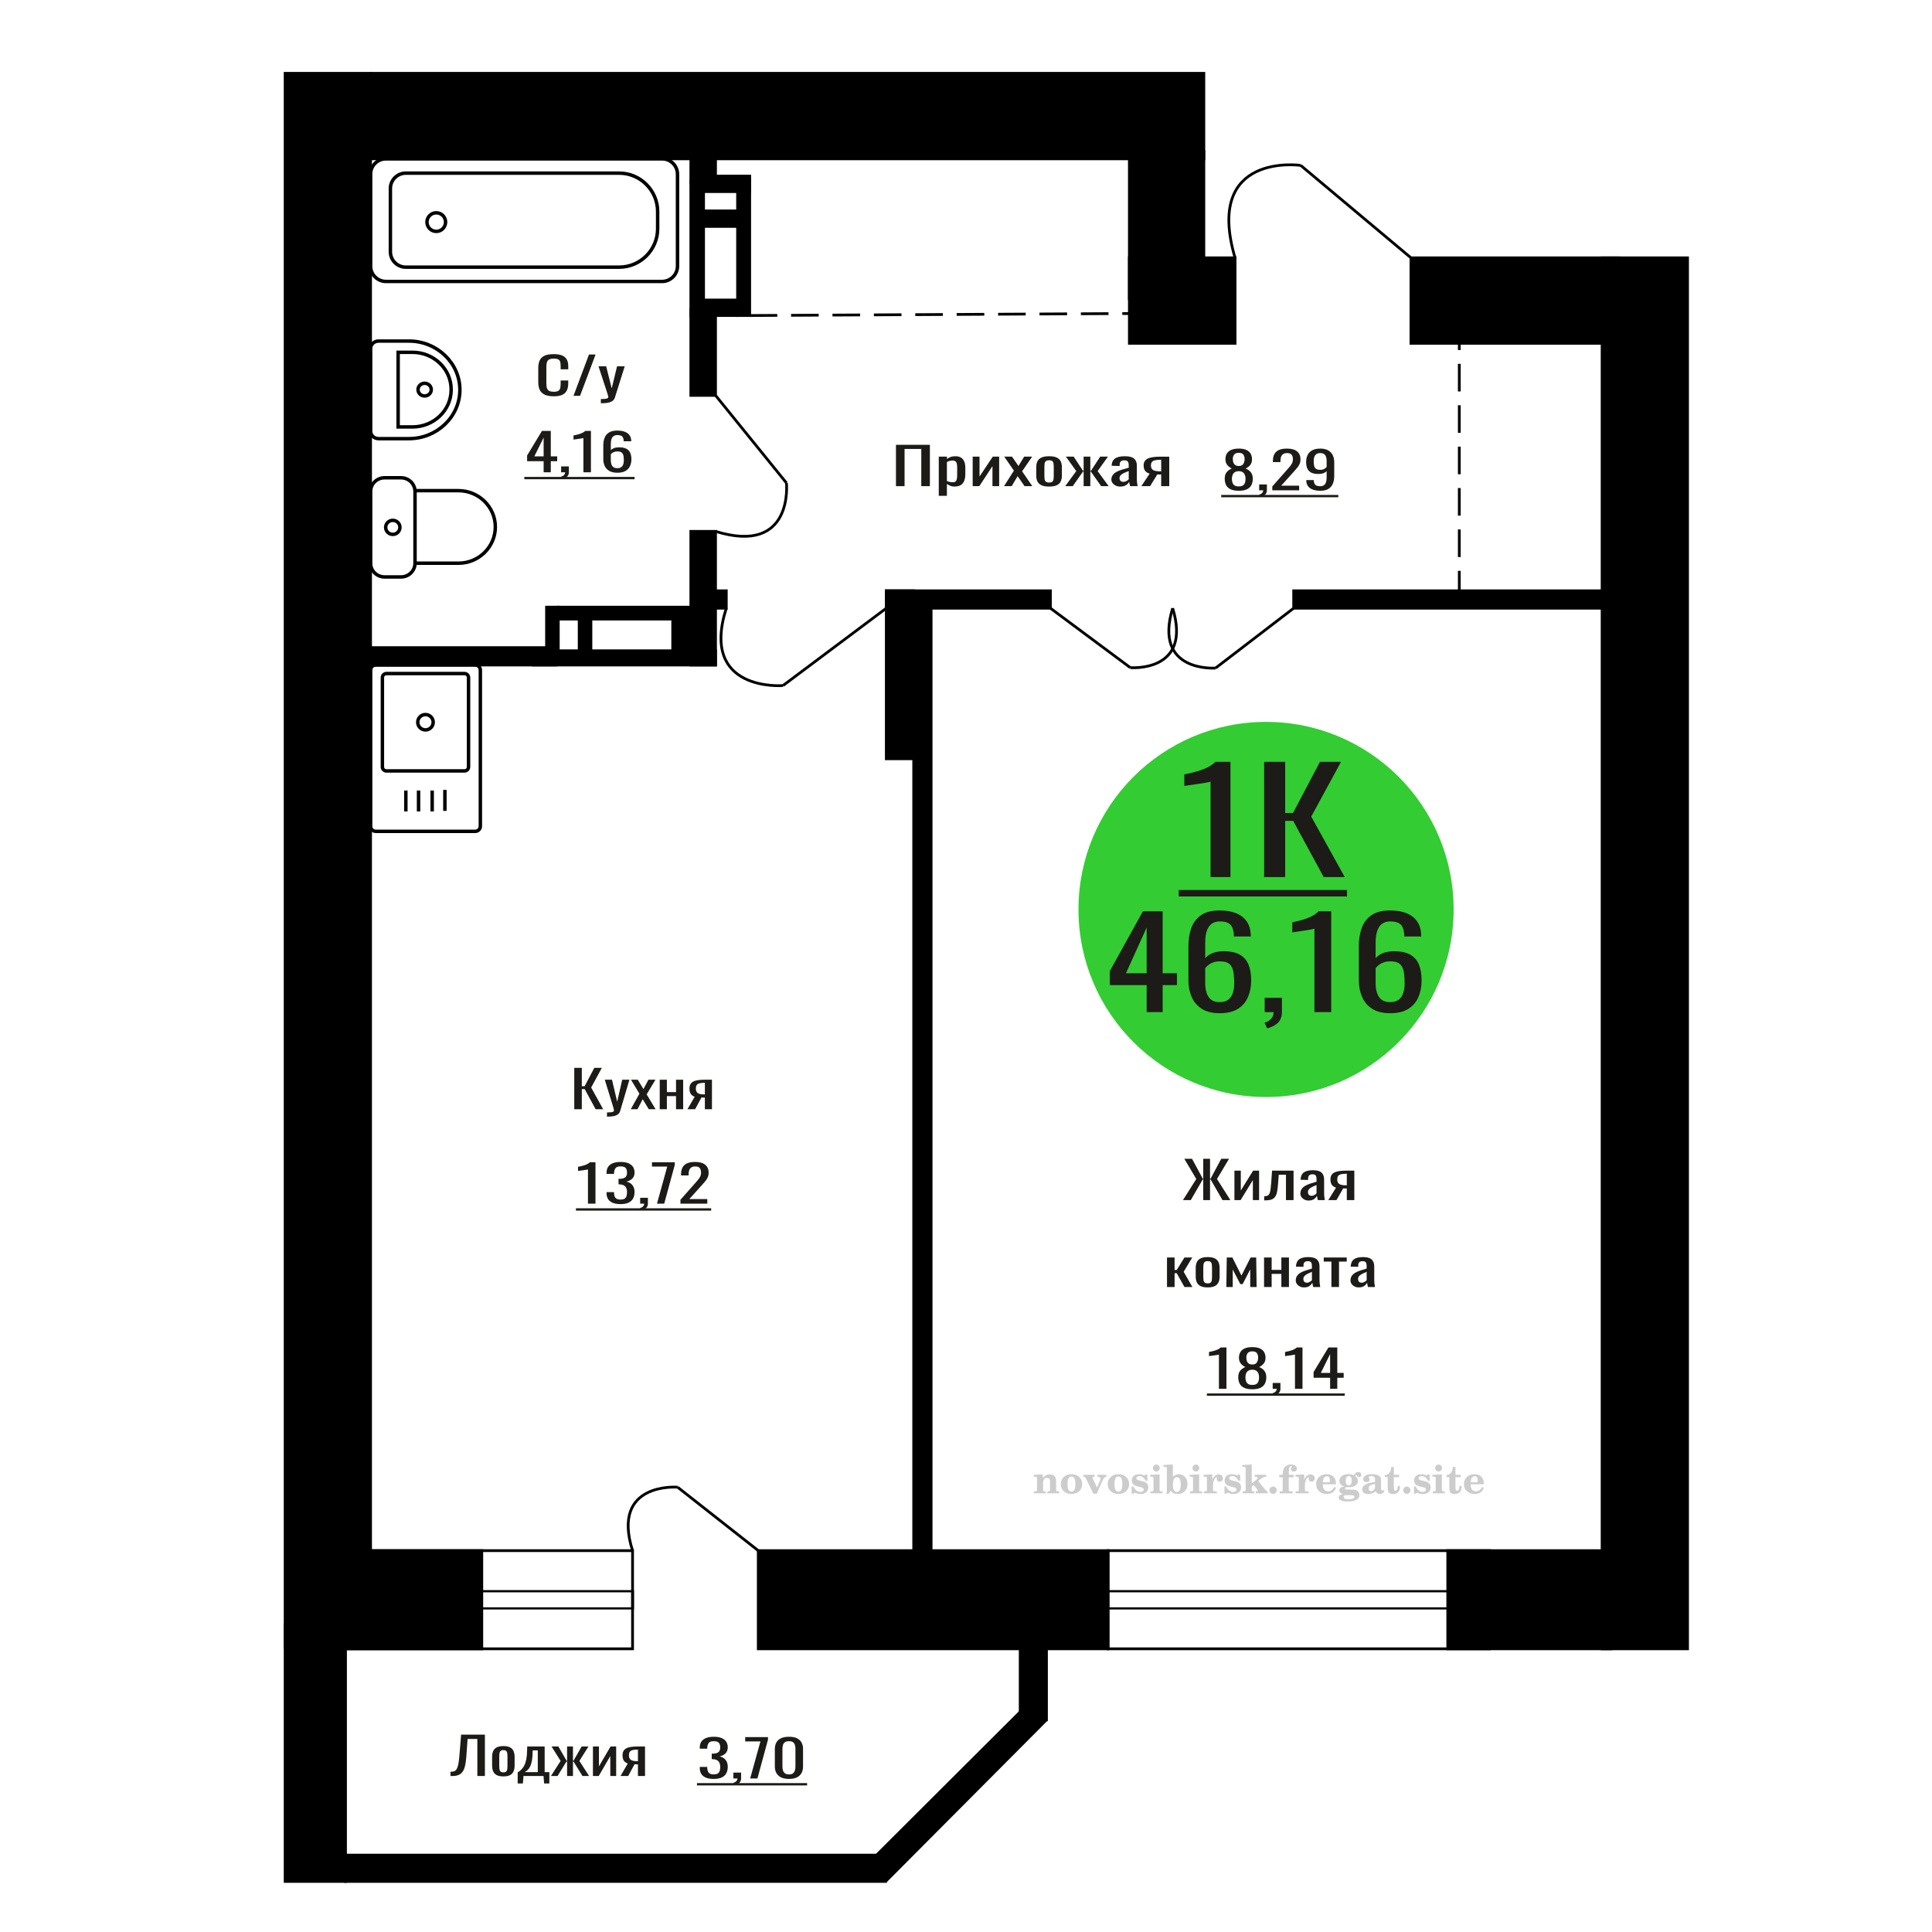 <?xml version="1.0" encoding="UTF-8"?>
<!DOCTYPE svg PUBLIC "-//W3C//DTD SVG 1.1//EN" "http://www.w3.org/Graphics/SVG/1.1/DTD/svg11.dtd">
<!-- Creator: CorelDRAW 2019 -->
<svg xmlns="http://www.w3.org/2000/svg" xml:space="preserve" width="140mm" height="140mm" version="1.1" style="shape-rendering:geometricPrecision; text-rendering:geometricPrecision; image-rendering:optimizeQuality; fill-rule:evenodd; clip-rule:evenodd"
viewBox="0 0 14000 14000"
 xmlns:xlink="http://www.w3.org/1999/xlink">
 <defs>
  <style type="text/css">
   <![CDATA[
    .str0 {stroke:black;stroke-width:25;stroke-miterlimit:22.926}
    .str1 {stroke:black;stroke-width:20;stroke-miterlimit:22.926}
    .str2 {stroke:black;stroke-width:20;stroke-miterlimit:22.926;stroke-dasharray:200 100}
    .fil1 {fill:none}
    .fil3 {fill:black}
    .fil2 {fill:#1C1B17}
    .fil5 {fill:#33CC33}
    .fil0 {fill:#1C1B17;fill-rule:nonzero}
    .fil4 {fill:#CCCCCC;fill-rule:nonzero}
   ]]>
  </style>
 </defs>
 <g id="Слой_x0020_1">
  <polygon class="fil0" points="4161.32,8037.87 4161.32,7738.27 4216.01,7738.27 4216.01,7871.42 4236.32,7871.42 4306.49,7738.27 4361.16,7738.27 4283.74,7880.67 4370.84,8037.87 4316.16,8037.87 4236.81,7891.77 4216.01,7891.77 4216.01,8037.87 "/>
  <path id="1" class="fil0" d="M4398.42 8091.5l0 -30.33c12.58,0 22.59,-0.43 30.01,-1.29 7.41,-0.87 12.74,-2.47 15.96,-4.81 3.23,-2.34 4.84,-5.61 4.84,-9.8 0,-2.22 -1.13,-7.15 -3.39,-14.8 -2.25,-7.64 -4.67,-15.78 -7.26,-24.41l-56.12 -181.98 52.26 0 37.74 159.79 36.29 -159.79 52.25 0 -66.77 225.63c-2.91,10.35 -8.23,18.55 -15.98,24.59 -7.73,6.04 -17.66,10.42 -29.74,13.13 -12.1,2.72 -26.7,4.07 -43.8,4.07l-6.29 0z"/>
  <polygon id="2" class="fil0" points="4570.68,8037.87 4633.57,7925.43 4572.13,7824.08 4621.49,7824.08 4662.62,7891.77 4698.9,7824.08 4749.7,7824.08 4685.84,7930.23 4750.67,8037.87 4701.32,8037.87 4657.29,7965.37 4619.55,8037.87 "/>
  <polygon id="3" class="fil0" points="4780.66,8037.87 4780.66,7824.08 4832.44,7824.08 4832.44,7913.96 4898.73,7913.96 4898.73,7824.08 4950.5,7824.08 4950.5,8037.87 4898.73,8037.87 4898.73,7942.81 4832.44,7942.81 4832.44,8037.87 "/>
  <path id="4" class="fil0" d="M4981.47 8037.87l52.74 -90.62c-9.04,-2.71 -16.37,-6.78 -22.01,-12.21 -5.65,-5.42 -9.76,-12.08 -12.35,-19.97 -2.58,-7.89 -3.86,-16.77 -3.86,-26.63 0,-11.34 1.92,-21.08 5.79,-29.22 3.88,-8.14 10.01,-14.8 18.4,-19.98 8.38,-5.17 19.52,-9 33.38,-11.46 13.87,-2.47 30.97,-3.7 51.3,-3.7l54.18 0 0 213.79 -51.28 0 0 -84.33c-5.17,0 -9.52,-0.06 -13.07,-0.19 -3.54,-0.12 -7.42,-0.31 -11.62,-0.55l-45.96 85.07 -55.64 0zm120.48 -107.27c0.64,0 1.69,0 3.14,0 1.45,0 2.34,0 2.67,0l0 -83.96c-0.33,0 -1.22,0 -2.67,0 -1.45,0 -2.33,0 -2.65,0 -15.17,0 -27.19,1.42 -36.06,4.26 -8.87,2.83 -15.08,7.27 -18.63,13.31 -3.54,6.04 -5.32,14.12 -5.32,24.23 0,14.05 4.12,24.53 12.35,31.44 8.21,6.9 23.94,10.48 47.17,10.72z"/>
  <polygon class="fil0" points="6492.49,3522.83 6492.49,3223.23 6738.24,3223.23 6738.24,3522.83 6675.98,3522.83 6675.98,3253.19 6554.76,3253.19 6554.76,3522.83 "/>
  <path id="1" class="fil0" d="M6802.7 3593.11l0 -284.07 58.96 0 0 17.01c6.99,-5.42 15.44,-10.11 25.36,-14.05 9.91,-3.95 21.66,-5.92 35.26,-5.92 16.52,0 29.66,2.9 39.39,8.69 9.74,5.8 16.99,13.07 21.76,21.83 4.78,8.75 7.91,17.63 9.37,26.63 1.48,9 2.21,16.7 2.21,23.11l0 51.79c0,15.04 -2.21,29.28 -6.62,42.72 -4.41,13.44 -12.39,24.29 -23.97,32.55 -11.56,8.26 -27.82,12.39 -48.75,12.39 -11.4,0 -21.5,-1.91 -30.3,-5.73 -8.82,-3.83 -16.72,-8.2 -23.71,-13.13l0 86.18 -58.96 0zm101.39 -98.39c10.29,0 17.64,-2.53 22.05,-7.58 4.41,-5.06 7.16,-11.9 8.25,-20.53 1.1,-8.63 1.65,-18.13 1.65,-28.48l0 -51.79c0,-8.87 -0.73,-17.07 -2.2,-24.59 -1.46,-7.52 -4.59,-13.5 -9.36,-17.94 -4.78,-4.44 -12.3,-6.66 -22.59,-6.66 -7.72,0 -15.06,1.11 -22.04,3.33 -6.98,2.22 -13.05,4.81 -18.19,7.77l0 136.85c5.52,2.71 11.76,5 18.74,6.85 6.98,1.84 14.87,2.77 23.69,2.77z"/>
  <polygon id="2" class="fil0" points="7048.46,3522.83 7048.46,3309.04 7098.05,3309.04 7098.05,3452.92 7193.92,3309.04 7240.21,3309.04 7240.21,3522.83 7191.72,3522.83 7191.72,3377.84 7096.39,3522.83 "/>
  <polygon id="3" class="fil0" points="7275.48,3522.83 7347.11,3410.39 7277.14,3309.04 7333.34,3309.04 7380.18,3376.73 7421.5,3309.04 7479.35,3309.04 7406.62,3415.19 7480.45,3522.83 7424.26,3522.83 7374.12,3450.33 7331.14,3522.83 "/>
  <path id="4" class="fil0" d="M7602.22 3525.79c-23.51,0 -42.06,-3.21 -55.64,-9.62 -13.6,-6.41 -23.24,-15.53 -28.93,-27.37 -5.69,-11.84 -8.55,-25.77 -8.55,-41.8l0 -62.14c0,-16.02 2.86,-29.96 8.55,-41.79 5.69,-11.84 15.33,-20.96 28.93,-27.37 13.58,-6.41 32.13,-9.62 55.64,-9.62 23.52,0 41.98,3.21 55.38,9.62 13.41,6.41 22.96,15.53 28.65,27.37 5.69,11.83 8.54,25.77 8.54,41.79l0 62.14c0,16.03 -2.85,29.96 -8.54,41.8 -5.69,11.84 -15.24,20.96 -28.65,27.37 -13.4,6.41 -31.86,9.62 -55.38,9.62zm0 -29.22c11.39,0 19.38,-2.22 23.97,-6.66 4.6,-4.44 7.35,-10.29 8.26,-17.57 0.93,-7.27 1.39,-14.86 1.39,-22.75l0 -66.94c0,-8.14 -0.46,-15.79 -1.39,-22.94 -0.91,-7.15 -3.66,-13 -8.26,-17.57 -4.59,-4.56 -12.58,-6.84 -23.97,-6.84 -11.38,0 -19.46,2.28 -24.24,6.84 -4.78,4.57 -7.63,10.42 -8.54,17.57 -0.92,7.15 -1.38,14.8 -1.38,22.94l0 66.94c0,7.89 0.46,15.48 1.38,22.75 0.91,7.28 3.76,13.13 8.54,17.57 4.78,4.44 12.86,6.66 24.24,6.66z"/>
  <polygon id="5" class="fil0" points="7719.04,3522.83 7798.93,3413.72 7724,3309.04 7780.2,3309.04 7847.97,3411.87 7852.38,3411.87 7852.38,3309.04 7900.87,3309.04 7900.87,3411.87 7905.28,3411.87 7972.49,3309.04 8028.7,3309.04 7953.77,3413.72 8033.66,3522.83 7979.11,3522.83 7905.28,3417.78 7900.87,3417.78 7900.87,3522.83 7852.38,3522.83 7852.38,3417.78 7847.42,3417.78 7773.59,3522.83 "/>
  <path id="6" class="fil0" d="M8117.41 3525.79c-12.48,0 -23.51,-2.41 -33.06,-7.21 -9.55,-4.81 -17.08,-10.98 -22.6,-18.5 -5.51,-7.52 -8.26,-15.47 -8.26,-23.85 0,-13.32 3.3,-24.54 9.92,-33.66 6.61,-9.13 15.7,-16.83 27.27,-23.12 11.58,-6.29 24.99,-11.78 40.23,-16.46 15.25,-4.69 31.31,-9.25 48.22,-13.69l0 -15.16c0,-8.63 -0.75,-15.78 -2.21,-21.45 -1.47,-5.68 -4.5,-9.93 -9.09,-12.77 -4.6,-2.83 -11.48,-4.25 -20.67,-4.25 -8.08,0 -14.6,1.23 -19.56,3.7 -4.96,2.47 -8.54,5.98 -10.74,10.54 -2.21,4.56 -3.31,9.93 -3.31,16.09l0 10.73 -58.41 -1.48c0.74,-23.67 8.82,-41.12 24.25,-52.34 15.44,-11.22 39.3,-16.83 71.63,-16.83 31.59,0 54,5.8 67.23,17.38 13.22,11.59 19.82,28.36 19.82,50.31l0 97.65c0,6.65 0.29,13.07 0.84,19.23 0.55,6.17 1.28,11.9 2.2,17.2 0.93,5.3 1.75,10.29 2.48,14.98l-53.99 0c-1.1,-3.95 -2.49,-8.94 -4.14,-14.98 -1.66,-6.04 -2.85,-11.53 -3.58,-16.46 -3.68,8.38 -10.75,16.21 -21.21,23.49 -10.47,7.27 -24.89,10.91 -43.26,10.91zm23.15 -34.03c5.87,0 11.38,-1.11 16.52,-3.33 5.14,-2.22 9.74,-4.75 13.78,-7.58 4.04,-2.84 6.79,-5.12 8.27,-6.84l0 -60.66c-9.19,3.45 -17.82,6.9 -25.91,10.35 -8.07,3.45 -15.15,7.09 -21.21,10.91 -6.07,3.83 -10.83,8.14 -14.32,12.95 -3.5,4.81 -5.24,10.29 -5.24,16.46 0,8.63 2.38,15.41 7.16,20.34 4.79,4.93 11.76,7.4 20.95,7.4z"/>
  <path id="7" class="fil0" d="M8270.59 3522.83l60.07 -90.62c-10.3,-2.71 -18.65,-6.78 -25.07,-12.21 -6.44,-5.42 -11.12,-12.08 -14.07,-19.97 -2.93,-7.89 -4.39,-16.77 -4.39,-26.63 0,-11.34 2.19,-21.08 6.6,-29.22 4.41,-8.14 11.39,-14.8 20.94,-19.98 9.55,-5.17 22.23,-9 38.02,-11.46 15.79,-2.47 35.26,-3.7 58.41,-3.7l61.7 0 0 213.79 -58.39 0 0 -84.33c-5.89,0 -10.85,-0.06 -14.88,-0.19 -4.04,-0.12 -8.45,-0.31 -13.23,-0.55l-52.34 85.07 -63.37 0zm137.2 -107.27c0.73,0 1.92,0 3.58,0 1.65,0 2.66,0 3.04,0l0 -83.96c-0.38,0 -1.39,0 -3.04,0 -1.66,0 -2.65,0 -3.03,0 -17.26,0 -30.95,1.42 -41.05,4.26 -10.1,2.83 -17.18,7.27 -21.21,13.31 -4.04,6.04 -6.07,14.12 -6.07,24.23 0,14.05 4.7,24.53 14.07,31.44 9.35,6.9 27.26,10.48 53.71,10.72z"/>
  <path class="fil1 str0" d="M3480.86 4855.91l0 1131.33c0,20.29 -16.71,36.9 -37.12,36.9l-721.29 0c-20.42,0 -37.12,-16.61 -37.12,-36.9l0 -1131.33c0,-20.3 16.7,-36.91 37.12,-36.91l721.29 0c20.41,0 37.12,16.61 37.12,36.91zm-85.67 53.8l0 647.83c0,15.93 -13.11,28.95 -29.12,28.95l-565.94 0c-16.02,0 -29.13,-13.02 -29.13,-28.95l0 -647.83c0,-15.93 13.11,-28.96 29.13,-28.96l565.94 0c16.01,0 29.12,13.03 29.12,28.96zm-256.11 323.91c0,30.74 -25.07,55.66 -55.99,55.66 -30.91,0 -55.98,-24.92 -55.98,-55.66 0,-30.74 25.07,-55.65 55.98,-55.65 30.92,0 55.99,24.91 55.99,55.65zm84.75 490.46l0 151.7m-92.11 -147.49l0 151.71m-98.7 -151.71l0 151.71m-92.11 -151.71l0 151.71"/>
  <path class="fil0" d="M8976.68 3556.19c-24.79,0 -44.66,-3.58 -59.6,-10.73 -14.94,-7.15 -25.71,-17.32 -32.33,-30.51 -6.62,-13.2 -9.94,-28.67 -9.94,-46.42 0,-10.11 1.2,-18.99 3.56,-26.63 2.39,-7.65 5.87,-14.37 10.46,-20.16 4.57,-5.8 10.01,-10.85 16.29,-15.17 6.27,-4.31 13.16,-8.2 20.62,-11.65 -13.57,-6.66 -24.62,-15.35 -33.1,-26.08 -8.48,-10.72 -12.74,-24.35 -12.74,-40.87 0,-15.78 3.4,-29.46 10.19,-41.05 6.79,-11.59 17.41,-20.53 31.84,-26.82 14.43,-6.29 32.67,-9.43 54.75,-9.43 22.07,0 40.15,3.14 54.24,9.43 14.1,6.29 24.53,15.23 31.32,26.82 6.79,11.59 10.19,25.27 10.19,41.05 0,16.77 -4.16,30.46 -12.47,41.06 -8.33,10.6 -19.45,19.23 -33.37,25.89 7.47,3.45 14.35,7.34 20.63,11.65 6.28,4.32 11.72,9.37 16.29,15.17 4.58,5.79 8.15,12.51 10.7,20.16 2.55,7.64 3.83,16.52 3.83,26.63 0,17.75 -3.32,33.22 -9.95,46.42 -6.6,13.19 -17.3,23.36 -32.08,30.51 -14.77,7.15 -34.55,10.73 -59.33,10.73zm0 -31.44c13.24,0 23.42,-2.47 30.55,-7.4 7.13,-4.93 11.97,-11.59 14.52,-19.97 2.54,-8.39 3.82,-17.76 3.82,-28.11 0,-9.37 -1.44,-18.19 -4.33,-26.45 -2.88,-8.26 -7.89,-15.04 -15.03,-20.34 -7.13,-5.3 -16.98,-7.96 -29.53,-7.96 -12.56,0 -22.5,2.59 -29.8,7.77 -7.3,5.18 -12.48,11.9 -15.53,20.16 -3.06,8.26 -4.59,17.2 -4.59,26.82 0,10.35 1.36,19.72 4.08,28.11 2.71,8.38 7.72,15.04 15.02,19.97 7.3,4.93 17.57,7.4 30.82,7.4zm0 -147.95c11.54,-0.25 20.28,-2.84 26.23,-7.77 5.93,-4.93 10.09,-11.28 12.47,-19.05 2.39,-7.77 3.57,-15.84 3.57,-24.23 0,-12.33 -3.06,-22.81 -9.17,-31.44 -6.11,-8.63 -17.14,-12.94 -33.1,-12.94 -15.96,0 -27.17,4.31 -33.62,12.94 -6.45,8.63 -9.68,19.11 -9.68,31.44 0,8.39 1.19,16.46 3.57,24.23 2.38,7.77 6.71,14.12 12.99,19.05 6.28,4.93 15.2,7.52 26.74,7.77z"/>
  <path id="1" class="fil0" d="M9132.52 3601.31l-8.64 -17.01c9.15,-2.22 16.37,-6.1 21.64,-11.65 5.26,-5.55 7.89,-12.15 7.89,-19.79l-29.02 0 0 -42.54 56.01 0 0 41.8c0,13.07 -3.9,23.49 -11.72,31.26 -7.8,7.76 -19.85,13.74 -36.16,17.93z"/>
  <path id="2" class="fil0" d="M9219.63 3552.86l0 -28.11 104.91 -118.73c7.81,-8.88 15.03,-17.14 21.65,-24.78 6.62,-7.65 12.05,-15.72 16.3,-24.23 4.24,-8.51 6.36,-18.31 6.36,-29.41 0,-13.81 -3.05,-24.66 -9.17,-32.55 -6.11,-7.89 -16.8,-11.83 -32.08,-11.83 -12.9,0 -22.91,2.59 -30.05,7.76 -7.13,5.18 -12.06,11.96 -14.77,20.35 -2.71,8.38 -4.08,17.38 -4.08,27l0 9.99 -54.5 0 0 -10.36c0,-18 3.32,-33.47 9.94,-46.42 6.63,-12.95 17.31,-22.99 32.09,-30.15 14.77,-7.15 34.38,-10.72 58.82,-10.72 33.28,0 58.07,6.84 74.36,20.53 16.3,13.68 24.45,32.61 24.45,56.77 0,12.83 -2.12,24.05 -6.37,33.66 -4.24,9.62 -9.76,18.62 -16.55,27 -6.79,8.39 -14.25,17.02 -22.41,25.89l-94.73 105.05 130.38 0 0 33.29 -194.55 0z"/>
  <path id="3" class="fil0" d="M9566.97 3556.19c-21.38,0 -39.64,-2.9 -54.74,-8.69 -15.11,-5.8 -26.58,-14.24 -34.39,-25.34 -7.81,-11.1 -11.88,-24.54 -12.23,-40.32 0,-0.49 0,-1.04 0,-1.66 0,-0.62 0,-1.17 0,-1.67l54.51 0c0,14.31 3.22,25.34 9.68,33.11 6.44,7.77 19.01,11.65 37.68,11.65 10.19,0 18.67,-2.28 25.46,-6.84 6.81,-4.57 11.9,-11.59 15.29,-21.09 3.4,-9.49 5.09,-21.51 5.09,-36.06l0 -45.49c-5.09,6.16 -12.65,11.15 -22.66,14.98 -10.01,3.82 -22.5,5.73 -37.44,5.73 -22.75,0 -40.57,-3.64 -53.47,-10.91 -12.9,-7.28 -21.99,-17.39 -27.25,-30.33 -5.26,-12.95 -7.9,-28.05 -7.9,-45.31 0,-18.25 3.4,-34.71 10.18,-49.38 6.79,-14.67 17.75,-26.33 32.86,-34.96 15.11,-8.63 34.89,-12.94 59.33,-12.94 23.77,0 43.13,4.37 58.07,13.13 14.94,8.75 25.89,20.53 32.84,35.32 6.97,14.8 10.45,31.32 10.45,49.57l0 100.6c0,19.24 -3.05,36.99 -9.17,53.27 -6.11,16.27 -16.47,29.28 -31.06,39.02 -14.61,9.74 -34.98,14.61 -61.13,14.61zm0 -151.65c11.89,0 21.57,-2.16 29.03,-6.47 7.48,-4.32 13.25,-9.07 17.32,-14.25l0 -44.38c0,-10.36 -1.36,-19.79 -4.07,-28.3 -2.72,-8.5 -7.47,-15.28 -14.27,-20.34 -6.79,-5.06 -16.12,-7.58 -28.01,-7.58 -11.88,0 -21.3,2.59 -28.27,7.76 -6.95,5.18 -11.88,11.9 -14.76,20.16 -2.89,8.26 -4.33,17.33 -4.33,27.19 0,11.84 0.77,22.81 2.3,32.92 1.52,10.11 5.59,18.18 12.21,24.23 6.62,6.04 17.57,9.06 32.85,9.06z"/>
  <polygon id="4" class="fil2" points="8849.35,3586.49 9697.87,3586.49 9697.87,3603.3 8849.35,3603.3 "/>
  <polygon class="fil3 str1" points="8183.87,1868.31 8183.87,2487.88 8949.63,2487.88 8949.63,1868.31 "/>
  <path class="fil1 str1" d="M9425.14 1198.39c0,0 -701.68,-99.86 -475.51,669.91"/>
  <line class="fil1 str1" x1="10224.25" y1="1868.31" x2="9425.14" y2= "1198.39" />
  <polygon class="fil3 str1" points="10224.24,1868.31 10224.24,2487.88 11731.65,2487.88 11731.65,1868.31 "/>
  <path class="fil0" d="M5171.75 12890.74c-22.4,0 -41.08,-3.08 -56.02,-9.25 -14.95,-6.16 -26.14,-15.04 -33.62,-26.63 -7.46,-11.59 -11.19,-25.27 -11.19,-41.06l0 -9.98 53.98 0c0,0.98 0,2.03 0,3.14 0,1.11 0,2.28 0,3.51 0.34,8.88 1.79,16.9 4.33,24.05 2.55,7.15 7.12,12.82 13.75,17.01 6.62,4.19 16.22,6.29 28.77,6.29 13.25,0 23.26,-2.28 30.05,-6.84 6.8,-4.57 11.39,-11.04 13.76,-19.42 2.38,-8.39 3.56,-18 3.56,-28.85 0,-15.78 -3.99,-28.67 -11.96,-38.65 -7.99,-9.99 -21.99,-15.48 -42.03,-16.46 -1.02,-0.25 -2.28,-0.37 -3.81,-0.37 -1.53,0 -2.81,0 -3.83,0l0 -39.58c1.02,0 2.22,0 3.57,0 1.36,0 2.54,0 3.56,0 19.36,-0.49 33.28,-4.19 41.77,-11.1 8.49,-6.9 12.73,-18.37 12.73,-34.4 0,-13.56 -3.14,-24.41 -9.42,-32.55 -6.28,-8.13 -18.76,-12.2 -37.44,-12.2 -18.67,0 -31.06,4.5 -37.17,13.5 -6.12,9 -9.51,20.53 -10.19,34.58 0,0.99 0,2.04 0,3.15 0,1.11 0,2.15 0,3.14l-53.98 0 0 -9.99c0,-16.02 3.73,-29.71 11.19,-41.05 7.48,-11.35 18.77,-20.1 33.88,-26.26 15.1,-6.17 33.87,-9.25 56.27,-9.25 22.75,0 41.6,3.08 56.54,9.25 14.94,6.16 26.15,14.98 33.61,26.44 7.47,11.47 11.21,25.21 11.21,41.24 0,18 -5.35,32.43 -16.04,43.28 -10.7,10.85 -25.05,18.25 -43.04,22.19 12.57,2.71 23.17,7.4 31.83,14.06 8.66,6.66 15.37,15.1 20.12,25.33 4.75,10.24 7.13,22.14 7.13,35.7 0,17.75 -3.4,33.23 -10.19,46.42 -6.78,13.19 -17.65,23.42 -32.59,30.7 -14.94,7.27 -34.63,10.91 -59.09,10.91z"/>
  <path id="1" class="fil0" d="M5322.51 12935.86l-8.65 -17.01c9.16,-2.22 16.37,-6.1 21.64,-11.65 5.26,-5.55 7.89,-12.15 7.89,-19.79l-29.02 0 0 -42.54 56.01 0 0 41.8c0,13.07 -3.89,23.49 -11.71,31.26 -7.81,7.76 -19.86,13.74 -36.16,17.93z"/>
  <polygon id="2" class="fil0" points="5436.09,12887.41 5510.45,12618.88 5399.93,12618.88 5399.93,12587.81 5564.95,12587.81 5564.95,12607.04 5488.56,12887.41 "/>
  <path id="3" class="fil0" d="M5717.23 12890.74c-23.44,0 -42.7,-3.82 -57.81,-11.47 -15.11,-7.64 -26.31,-18.12 -33.61,-31.44 -7.31,-13.31 -10.96,-28.48 -10.96,-45.49l0 -129.09c0,-17.51 3.57,-32.86 10.7,-46.05 7.13,-13.19 18.25,-23.49 33.37,-30.89 15.1,-7.39 34.54,-11.09 58.31,-11.09 23.77,0 43.13,3.7 58.07,11.09 14.94,7.4 25.97,17.7 33.1,30.89 7.13,13.19 10.69,28.54 10.69,46.05l0 129.09c0,17.26 -3.65,32.55 -10.95,45.86 -7.3,13.32 -18.41,23.74 -33.35,31.26 -14.94,7.52 -34.14,11.28 -57.56,11.28zm0 -32.55c12.9,0 22.67,-2.71 29.29,-8.14 6.62,-5.42 11.19,-12.39 13.74,-20.9 2.55,-8.5 3.83,-17.32 3.83,-26.44l0 -129.83c0,-9.62 -1.2,-18.68 -3.57,-27.19 -2.38,-8.5 -6.87,-15.35 -13.49,-20.52 -6.62,-5.18 -16.55,-7.77 -29.8,-7.77 -13.25,0 -23.26,2.59 -30.05,7.77 -6.8,5.17 -11.37,12.02 -13.75,20.52 -2.38,8.51 -3.57,17.57 -3.57,27.19l0 129.83c0,9.12 1.27,17.94 3.82,26.44 2.54,8.51 7.31,15.48 14.26,20.9 6.97,5.43 16.73,8.14 29.29,8.14z"/>
  <polygon id="4" class="fil2" points="5050.54,12921.04 5848.64,12921.04 5848.64,12937.85 5050.54,12937.85 "/>
  <path class="fil4" d="M7491.67 10821.23l0 -14.11 13.22 -0.28c3.86,-0.29 6.44,-1.13 7.71,-2.54 1.27,-1.41 1.93,-4.05 1.93,-7.91l0 -84.43c0,-4.56 -0.99,-7.52 -3.01,-9.03 -2.02,-1.46 -6.21,-2.21 -12.56,-2.21 -0.84,0 -2.21,0.05 -4.09,0.14 -1.88,0.1 -3.29,0.14 -4.33,0.14l0 -13.82 66.37 -3.11 0 27.05c6.78,-9.32 14.21,-16.14 22.25,-20.51 8.04,-4.38 17.26,-6.54 27.61,-6.54 15.66,0 27.24,4 34.76,12 7.53,7.99 11.29,20.27 11.29,36.83l0 63.49c0,3.86 0.66,6.5 1.98,7.95 1.36,1.51 3.9,2.31 7.66,2.5l13.22 0.28 0 14.11 -86.08 0 0 -14.11 9.69 -0.71c3.86,-0.18 6.4,-0.98 7.62,-2.4 1.27,-1.41 1.88,-4.04 1.88,-7.9l0 -58.98c0,-9.79 -1.69,-16.93 -5.03,-21.31 -3.34,-4.42 -8.75,-6.63 -16.18,-6.63 -10.16,0 -17.54,3.48 -22.15,10.49 -4.57,6.96 -6.87,18.44 -6.87,34.43l0 42.28c0,3.86 0.66,6.5 1.93,7.91 1.27,1.41 3.81,2.25 7.66,2.54l9.88 0.28 0 14.11 -86.36 0z"/>
  <path id="1" class="fil4" d="M7687.02 10754.39c0,-21.12 7.19,-38.33 21.54,-51.69 14.39,-13.36 33.02,-20.04 55.88,-20.04 22.67,0 41.25,6.68 55.74,20.08 14.53,13.41 21.78,30.63 21.78,51.65 0,21.03 -7.2,38.19 -21.55,51.46 -14.39,13.26 -33.02,19.9 -55.97,19.9 -22.95,0 -41.63,-6.64 -55.93,-19.85 -14.34,-13.22 -21.49,-30.39 -21.49,-51.51zm48.82 0c0,18.96 2.26,32.79 6.77,41.53 4.52,8.8 11.67,13.17 21.55,13.17 9.92,0 17.17,-4.37 21.77,-13.17 4.61,-8.74 6.92,-22.57 6.92,-41.53 0,-19.19 -2.26,-33.16 -6.82,-41.91 -4.56,-8.79 -11.76,-13.17 -21.59,-13.17 -9.97,0 -17.22,4.38 -21.78,13.17 -4.56,8.75 -6.82,22.72 -6.82,41.91z"/>
  <path id="2" class="fil4" d="M7868.43 10712.58c-2.11,-4.57 -4.33,-7.62 -6.58,-9.08 -2.31,-1.46 -5.6,-2.21 -9.83,-2.21l-1.09 0 0 -14.4 80.53 0 0 14.4 -6.07 0.56c-3.2,0.28 -5.5,0.85 -6.91,1.79 -1.36,0.89 -2.07,2.3 -2.07,4.14 0,0.8 0.33,2.11 0.89,3.85 0.61,1.74 1.37,3.53 2.31,5.37l29.63 62.46 23.14 -53.62c0.76,-1.83 1.32,-3.9 1.79,-6.16 0.47,-2.26 0.71,-4.24 0.71,-5.98 0,-3.48 -1.32,-6.3 -3.96,-8.37 -2.58,-2.02 -6.25,-3.2 -10.95,-3.48l-7.44 -0.56 0 -14.4 64.63 0 0 14.96c-6.07,0.28 -10.77,1.69 -14.11,4.28 -3.39,2.54 -6.73,7.62 -10.16,15.15l-45.72 102.77 -23.99 0 -54.75 -111.47z"/>
  <path id="3" class="fil4" d="M8027.09 10754.39c0,-21.12 7.19,-38.33 21.54,-51.69 14.39,-13.36 33.02,-20.04 55.88,-20.04 22.67,0 41.25,6.68 55.74,20.08 14.53,13.41 21.78,30.63 21.78,51.65 0,21.03 -7.2,38.19 -21.55,51.46 -14.39,13.26 -33.02,19.9 -55.97,19.9 -22.95,0 -41.63,-6.64 -55.93,-19.85 -14.34,-13.22 -21.49,-30.39 -21.49,-51.51zm48.82 0c0,18.96 2.26,32.79 6.77,41.53 4.52,8.8 11.67,13.17 21.55,13.17 9.92,0 17.17,-4.37 21.77,-13.17 4.61,-8.74 6.92,-22.57 6.92,-41.53 0,-19.19 -2.26,-33.16 -6.82,-41.91 -4.56,-8.79 -11.76,-13.17 -21.59,-13.17 -9.97,0 -17.22,4.38 -21.78,13.17 -4.56,8.75 -6.82,22.72 -6.82,41.91z"/>
  <path id="4" class="fil4" d="M8200.32 10771.56l12.18 0c5.79,12.79 13.12,22.58 22.01,29.35 8.94,6.77 18.87,10.16 29.87,10.16 7.2,0 12.89,-1.6 17.08,-4.75 4.23,-3.2 6.35,-7.43 6.35,-12.79 0,-4.8 -1.84,-8.47 -5.55,-11.06 -3.72,-2.59 -11.62,-5.13 -23.76,-7.62 -20.84,-4 -35.51,-9.64 -44.02,-16.84 -8.52,-7.19 -12.75,-17.26 -12.75,-30.19 0,-14.35 4.75,-25.45 14.25,-33.31 9.5,-7.9 23,-11.85 40.45,-11.85 6.49,0 12.7,0.8 18.49,2.45 5.83,1.64 11.15,3.99 15.94,7.1l11.06 -7.57 11.61 0 1.37 45.15 -13.27 0c-4.93,-10.58 -11.33,-18.91 -19.14,-24.88 -7.81,-5.98 -16.18,-8.99 -25.16,-8.99 -6.82,0 -12.37,1.51 -16.65,4.57 -4.33,3.05 -6.5,6.86 -6.5,11.47 0,8.75 11.15,15.1 33.4,19.05 2.68,0.47 4.75,0.85 6.21,1.13 15.71,2.92 27.56,8.23 35.46,15.95 7.91,7.71 11.86,17.73 11.86,30.01 0,14.81 -4.99,26.53 -14.96,35.18 -9.97,8.7 -23.57,13.03 -40.83,13.03 -7.71,0 -15.05,-0.89 -21.92,-2.73 -6.91,-1.83 -13.12,-4.47 -18.76,-7.95l-12.14 8.42 -11.34 0 -0.84 -52.49z"/>
  <path id="5" class="fil4" d="M8354.64 10637.79c0,-7.01 2.4,-12.94 7.25,-17.78 4.84,-4.89 10.67,-7.34 17.59,-7.34 6.63,0 12.37,2.45 17.26,7.38 4.85,4.94 7.29,10.82 7.29,17.74 0,6.91 -2.4,12.84 -7.24,17.87 -4.85,5.03 -10.59,7.53 -17.31,7.53 -6.92,0 -12.75,-2.45 -17.59,-7.39 -4.85,-4.94 -7.25,-10.91 -7.25,-18.01zm48.26 158.56c0,3.95 0.66,6.68 1.93,8.09 1.32,1.41 3.91,2.21 7.76,2.4l11.2 0.28 0 14.11 -87.21 0 0 -14.11 12.28 -0.28c3.81,-0.19 6.39,-0.99 7.71,-2.5 1.37,-1.45 2.02,-4.14 2.02,-7.99l0 -84.48c0,-4.47 -0.98,-7.48 -3.01,-8.94 -2.02,-1.46 -6.16,-2.21 -12.41,-2.21 -0.85,0 -2.17,0.05 -4.1,0.14 -1.88,0.1 -3.34,0.14 -4.46,0.14l0 -13.82 68.29 -3.11 0 112.28z"/>
  <path id="6" class="fil4" d="M8527.64 10703.83c-9.59,0 -16.74,4.75 -21.4,14.25 -4.7,9.55 -7.05,23.99 -7.05,43.37 0,16.27 2.39,28.64 7.24,37.16 4.84,8.51 11.9,12.74 21.21,12.74 9.64,0 16.75,-4.47 21.36,-13.45 4.61,-8.94 6.91,-22.81 6.91,-41.53 0,-17.69 -2.35,-30.81 -7.05,-39.51 -4.66,-8.71 -11.76,-13.03 -21.22,-13.03zm-74.97 121.92c0.94,-5.32 1.64,-10.59 2.07,-15.81 0.47,-5.22 0.7,-10.58 0.7,-16.09l0 -153.48c0,-4.42 -0.99,-7.38 -2.92,-8.84 -1.92,-1.46 -6.02,-2.21 -12.22,-2.21 -0.85,0 -2.26,0.05 -4.29,0.14 -2.02,0.1 -3.66,0.14 -4.84,0.14l0 -13.83 68.02 -3.38 0 89.79c5.78,-6.58 12.08,-11.43 18.86,-14.58 6.82,-3.11 14.44,-4.66 22.9,-4.66 19.01,0 34.39,6.49 46.15,19.48 11.76,12.98 17.64,30 17.64,51.03 0,21.87 -6.5,39.42 -19.43,52.68 -12.94,13.27 -29.96,19.9 -51.13,19.9 -11.19,0 -20.93,-1.98 -29.26,-5.93 -8.32,-3.9 -15.24,-9.83 -20.74,-17.73l-18.01 23.38 -13.5 0z"/>
  <path id="7" class="fil4" d="M8641.14 10637.79c0,-7.01 2.4,-12.94 7.25,-17.78 4.84,-4.89 10.67,-7.34 17.59,-7.34 6.63,0 12.37,2.45 17.26,7.38 4.85,4.94 7.29,10.82 7.29,17.74 0,6.91 -2.4,12.84 -7.24,17.87 -4.85,5.03 -10.59,7.53 -17.31,7.53 -6.92,0 -12.75,-2.45 -17.59,-7.39 -4.85,-4.94 -7.25,-10.91 -7.25,-18.01zm48.26 158.56c0,3.95 0.66,6.68 1.93,8.09 1.32,1.41 3.91,2.21 7.76,2.4l11.2 0.28 0 14.11 -87.21 0 0 -14.11 12.28 -0.28c3.81,-0.19 6.39,-0.99 7.71,-2.5 1.37,-1.45 2.02,-4.14 2.02,-7.99l0 -84.48c0,-4.47 -0.98,-7.48 -3.01,-8.94 -2.02,-1.46 -6.16,-2.21 -12.41,-2.21 -0.85,0 -2.17,0.05 -4.1,0.14 -1.88,0.1 -3.34,0.14 -4.46,0.14l0 -13.82 68.29 -3.11 0 112.28z"/>
  <path id="8" class="fil4" d="M8723.03 10821.23l0 -14.11 13.22 -0.28c3.86,-0.29 6.44,-1.13 7.71,-2.54 1.27,-1.41 1.93,-4.05 1.93,-7.91l0 -84.47c0,-4.52 -0.99,-7.53 -3.01,-8.99 -2.02,-1.46 -6.21,-2.21 -12.56,-2.21 -0.84,0 -2.21,0.05 -4.09,0.14 -1.88,0.1 -3.29,0.14 -4.33,0.14l0 -13.82 62.89 -3.11 0 38.85c5.55,-12.74 12.14,-22.39 19.9,-28.88 7.71,-6.44 16.41,-9.69 26.15,-9.69 9.03,0 16.37,2.54 22.01,7.58 5.65,5.08 8.47,11.52 8.47,19.42 0,7.72 -2.07,13.88 -6.26,18.53 -4.18,4.66 -9.69,6.97 -16.51,6.97 -6.35,0 -11.52,-2.03 -15.52,-6.12 -4,-4.09 -6.02,-9.41 -6.02,-15.94 0,-2.59 0.42,-4.94 1.27,-7.15 0.8,-2.21 2.12,-4.33 3.86,-6.35 -10.49,3.38 -18.44,10.67 -23.94,21.77 -5.51,11.11 -8.28,25.59 -8.28,43.42l0 29.91c0,3.86 0.66,6.5 1.97,7.95 1.37,1.51 3.91,2.31 7.67,2.5l18.02 0.28 0 14.11 -94.55 0z"/>
  <path id="9" class="fil4" d="M8872.66 10771.56l12.18 0c5.79,12.79 13.12,22.58 22.01,29.35 8.94,6.77 18.87,10.16 29.87,10.16 7.2,0 12.89,-1.6 17.08,-4.75 4.23,-3.2 6.35,-7.43 6.35,-12.79 0,-4.8 -1.84,-8.47 -5.55,-11.06 -3.72,-2.59 -11.62,-5.13 -23.76,-7.62 -20.84,-4 -35.51,-9.64 -44.02,-16.84 -8.52,-7.19 -12.75,-17.26 -12.75,-30.19 0,-14.35 4.75,-25.45 14.25,-33.31 9.5,-7.9 23,-11.85 40.45,-11.85 6.49,0 12.7,0.8 18.49,2.45 5.83,1.64 11.15,3.99 15.94,7.1l11.06 -7.57 11.61 0 1.37 45.15 -13.27 0c-4.93,-10.58 -11.33,-18.91 -19.14,-24.88 -7.81,-5.98 -16.18,-8.99 -25.16,-8.99 -6.82,0 -12.37,1.51 -16.65,4.57 -4.33,3.05 -6.5,6.86 -6.5,11.47 0,8.75 11.15,15.1 33.4,19.05 2.68,0.47 4.75,0.85 6.21,1.13 15.71,2.92 27.56,8.23 35.46,15.95 7.91,7.71 11.86,17.73 11.86,30.01 0,14.81 -4.99,26.53 -14.96,35.18 -9.97,8.7 -23.57,13.03 -40.83,13.03 -7.71,0 -15.05,-0.89 -21.92,-2.73 -6.91,-1.83 -13.12,-4.47 -18.76,-7.95l-12.14 8.42 -11.34 0 -0.84 -52.49z"/>
  <path id="10" class="fil4" d="M9026.42 10640.33c0,-4.38 -0.94,-7.34 -2.82,-8.8 -1.88,-1.46 -5.93,-2.21 -12.14,-2.21 -0.7,0 -2.12,0.05 -4.19,0.14 -2.02,0.1 -3.66,0.14 -4.84,0.14l0 -13.83 68.3 -3.38 0 137.96 33.91 -28.51c2.96,-2.4 5.13,-4.56 6.54,-6.54 1.46,-1.97 2.16,-3.85 2.16,-5.59 0,-2.78 -1.31,-4.8 -3.95,-6.12 -2.59,-1.36 -6.54,-2.02 -11.76,-2.02 -0.47,0 -1.27,0.05 -2.35,0.14 -1.08,0.09 -1.93,0.14 -2.49,0.14l0 -14.67 82.92 0 0 14.67c-7.15,0 -13.59,0.94 -19.33,2.82 -5.74,1.88 -11.15,4.89 -16.18,9.03l-22.86 18.35 52.73 64.86c2.82,3.58 5.45,6.21 7.81,7.81 2.4,1.6 4.89,2.4 7.43,2.4l0.56 0 0 14.11 -85.51 0 0 -14.11 6.77 -0.28c2.59,-0.19 4.52,-0.76 5.93,-1.7 1.36,-0.98 2.07,-2.3 2.07,-3.95 0,-1.55 -1.27,-3.9 -3.72,-7.01 -0.65,-0.84 -1.12,-1.45 -1.41,-1.78l-25.73 -31.28 -13.54 11 0 24.27c0,3.86 0.66,6.5 1.93,7.95 1.27,1.51 3.85,2.31 7.71,2.5l9.27 0.28 0 14.11 -85.23 0 0 -14.11 12.23 -0.28c3.76,-0.19 6.35,-0.99 7.71,-2.5 1.36,-1.45 2.07,-4.09 2.07,-7.95l0 -156.06z"/>
  <path id="11" class="fil4" d="M9225.15 10772.12c7.15,0 13.35,2.59 18.58,7.81 5.22,5.18 7.85,11.38 7.85,18.63 0,7.29 -2.59,13.54 -7.81,18.77 -5.17,5.22 -11.38,7.85 -18.62,7.85 -7.2,0 -13.36,-2.63 -18.54,-7.85 -5.22,-5.23 -7.8,-11.48 -7.8,-18.77 0,-7.15 2.63,-13.36 7.85,-18.58 5.22,-5.22 11.38,-7.86 18.49,-7.86z"/>
  <path id="12" class="fil4" d="M9269.74 10704.96l0 -17.78 25.02 0 0 -5.65c0,-21.97 5.22,-38.99 15.71,-51.17 10.49,-12.19 25.21,-18.26 44.12,-18.26 13.27,0 23.76,2.73 31.52,8.14 7.76,5.41 11.66,12.7 11.66,21.87 0,6.82 -2.07,12.19 -6.21,16.09 -4.14,3.9 -9.87,5.83 -17.26,5.83 -6.07,0 -11.01,-1.78 -14.82,-5.36 -3.81,-3.57 -5.73,-8.18 -5.73,-13.78 0,-5.88 2.63,-11.1 7.95,-15.71 1.08,-1.08 1.64,-1.79 1.64,-2.07 0,-0.99 -0.47,-1.74 -1.36,-2.16 -0.94,-0.47 -2.45,-0.71 -4.57,-0.71 -7,0 -11.85,3.58 -14.53,10.68 -2.73,7.1 -4.09,21.54 -4.09,43.32l0 8.94 35.51 0 0 17.78 -35.51 0 0 91.43c0,4.14 0.84,6.97 2.59,8.47 1.74,1.51 5.08,2.26 10.01,2.26l15.06 0 0 14.11 -93.7 0 0 -14.11 12.37 -0.28c3.76,-0.19 6.3,-0.99 7.67,-2.5 1.31,-1.45 1.97,-4.09 1.97,-7.95l0 -91.43 -25.02 0z"/>
  <path id="13" class="fil4" d="M9388.74 10821.23l0 -14.11 13.22 -0.28c3.86,-0.29 6.44,-1.13 7.71,-2.54 1.27,-1.41 1.93,-4.05 1.93,-7.91l0 -84.47c0,-4.52 -0.99,-7.53 -3.01,-8.99 -2.02,-1.46 -6.21,-2.21 -12.56,-2.21 -0.84,0 -2.21,0.05 -4.09,0.14 -1.88,0.1 -3.29,0.14 -4.33,0.14l0 -13.82 62.89 -3.11 0 38.85c5.55,-12.74 12.14,-22.39 19.9,-28.88 7.71,-6.44 16.41,-9.69 26.15,-9.69 9.03,0 16.37,2.54 22.01,7.58 5.65,5.08 8.47,11.52 8.47,19.42 0,7.72 -2.07,13.88 -6.26,18.53 -4.18,4.66 -9.69,6.97 -16.51,6.97 -6.35,0 -11.52,-2.03 -15.52,-6.12 -4,-4.09 -6.02,-9.41 -6.02,-15.94 0,-2.59 0.42,-4.94 1.27,-7.15 0.8,-2.21 2.12,-4.33 3.86,-6.35 -10.49,3.38 -18.44,10.67 -23.94,21.77 -5.51,11.11 -8.28,25.59 -8.28,43.42l0 29.91c0,3.86 0.66,6.5 1.97,7.95 1.37,1.51 3.91,2.31 7.67,2.5l18.02 0.28 0 14.11 -94.55 0z"/>
  <path id="14" class="fil4" d="M9668.19 10774.66l12.42 5.93c-4.42,14.77 -12.14,26.01 -23.19,33.68 -11.1,7.67 -25.17,11.48 -42.24,11.48 -23.43,0 -42.29,-6.59 -56.68,-19.71 -14.35,-13.13 -21.54,-30.34 -21.54,-51.65 0,-21.26 7.15,-38.57 21.4,-51.83 14.3,-13.27 32.97,-19.9 56.02,-19.9 21.02,0 37.35,6.07 49.01,18.25 11.67,12.14 17.5,29.21 17.5,51.13l0 3.71 -94.83 0 0 1.93c0,16.33 3.3,28.65 9.83,36.97 6.59,8.33 16.37,12.47 29.31,12.47 9.45,0 17.78,-2.73 24.93,-8.19 7.19,-5.45 13.21,-13.54 18.06,-24.27zm-82.13 -33.58l43.37 0c2.96,0 5.03,-0.66 6.21,-1.93 1.18,-1.27 1.79,-3.62 1.79,-7.05 0,-12.14 -1.84,-20.98 -5.46,-26.49 -3.62,-5.5 -9.31,-8.27 -17.12,-8.27 -8.98,0 -15.85,3.62 -20.6,10.81 -4.71,7.25 -7.43,18.21 -8.19,32.93z"/>
  <path id="15" class="fil4" d="M9732.72 10826.36c-9.12,-2.31 -15.99,-5.69 -20.65,-10.26 -4.65,-4.56 -6.96,-10.16 -6.96,-16.88 0,-7.43 3.06,-13.55 9.22,-18.39 6.16,-4.8 15.05,-8.09 26.62,-9.84 -11.38,-3.05 -20.03,-8.04 -26.01,-15.05 -5.97,-6.96 -8.98,-15.47 -8.98,-25.49 0,-14.3 6.07,-25.97 18.2,-34.9 12.14,-8.99 27.99,-13.45 47.56,-13.45 6.91,0 13.4,0.7 19.56,2.07 6.17,1.36 12.14,3.43 17.92,6.16l4.85 -7.01c3.76,-5.36 8.28,-9.46 13.5,-12.37 5.22,-2.92 10.68,-4.38 16.37,-4.38 6.25,0 11.33,1.79 15.28,5.37 3.96,3.62 5.93,8.23 5.93,13.82 0,5.51 -1.5,10.02 -4.56,13.46 -3.01,3.43 -6.96,5.17 -11.81,5.17 -3.34,0 -6.16,-0.7 -8.56,-2.12 -2.4,-1.45 -4.33,-3.62 -5.78,-6.53 -0.57,-1.13 -0.9,-2.5 -1.09,-4.14 -0.28,-2.31 -1.27,-3.48 -2.91,-3.58 -1.65,0 -3.48,0.8 -5.51,2.4 -2.02,1.6 -3.66,3.62 -4.93,6.07 6.96,4.8 12.04,9.92 15.24,15.43 3.19,5.55 4.79,11.9 4.79,19.05 0,14.34 -5.83,25.58 -17.45,33.72 -11.62,8.14 -27.75,12.23 -48.4,12.23 -1.74,0 -4.18,-0.09 -7.34,-0.28 -3.1,-0.19 -5.36,-0.28 -6.72,-0.28 -4.33,0 -7.72,0.8 -10.11,2.44 -2.45,1.6 -3.67,3.81 -3.67,6.64 0,3.24 1.08,5.5 3.24,6.77 2.17,1.27 5.93,1.93 11.34,1.93l20.46 0c10.72,0 20.08,0.33 28.03,1.03 8,0.71 13.45,1.6 16.51,2.68 7.72,2.78 13.74,7.34 18.06,13.78 4.33,6.45 6.5,13.88 6.5,22.3 0,14.86 -7.06,26.29 -21.17,34.29 -14.11,8 -34.34,11.99 -60.73,11.99 -22.43,0 -39.32,-2.44 -50.65,-7.29 -11.34,-4.89 -17.03,-12.13 -17.03,-21.77 0,-6.35 2.77,-11.62 8.28,-15.9 5.5,-4.28 13.36,-7.25 23.56,-8.89zm13.88 7.85c-3.58,1.46 -6.12,3.15 -7.62,5.04 -1.51,1.88 -2.26,4.32 -2.26,7.38 0,6.16 2.68,10.72 8,13.64 5.31,2.96 13.59,4.42 24.83,4.42 15.24,0 26.53,-1.41 33.82,-4.18 7.29,-2.83 10.96,-7.15 10.96,-13.08 0,-4.66 -1.97,-8.04 -5.93,-10.11 -3.95,-2.07 -10.72,-3.11 -20.32,-3.11l-41.48 0zm4.8 -104.51c0,11.61 1.74,20.08 5.22,25.4 3.53,5.31 8.98,7.99 16.46,7.99 7.53,0 13.08,-2.68 16.7,-8.09 3.57,-5.36 5.36,-13.78 5.36,-25.3 0,-11.29 -1.79,-19.66 -5.36,-25.07 -3.62,-5.41 -9.17,-8.14 -16.7,-8.14 -7.48,0 -12.93,2.73 -16.46,8.14 -3.48,5.41 -5.22,13.78 -5.22,25.07z"/>
  <path id="16" class="fil4" d="M9963.96 10752.93c-16.7,2.68 -28.6,6.63 -35.66,11.86 -7.1,5.22 -10.63,12.55 -10.63,22.06 0,5.78 1.6,10.34 4.75,13.78 3.15,3.38 7.43,5.08 12.75,5.08 8.7,0 15.71,-3.25 20.93,-9.74 5.22,-6.49 7.86,-15.38 7.86,-26.67l0 -16.37zm43.74 35.75c0,4.52 0.8,7.71 2.4,9.64 1.6,1.93 4.23,2.87 7.81,2.87 1.64,0 3.52,-0.47 5.64,-1.46 2.12,-0.94 3.43,-1.41 4,-1.41 1.08,0 1.97,0.33 2.63,1.08 0.61,0.76 0.94,1.79 0.94,3.2 0,5.88 -3.34,11.25 -10.06,16.14 -6.73,4.84 -14.77,7.29 -24.13,7.29 -7.01,0 -12.98,-1.84 -17.92,-5.55 -4.99,-3.72 -7.9,-8.52 -8.85,-14.35 -7.71,6.3 -16.46,11.2 -26.24,14.68 -9.79,3.48 -19.85,5.22 -30.25,5.22 -13.5,0 -23.99,-2.92 -31.42,-8.8 -7.43,-5.88 -11.14,-14.16 -11.14,-24.83 0,-14.21 7.47,-25.64 22.38,-34.2 14.92,-8.61 38.53,-15.05 70.75,-19.38l0 -15.33c0,-9.93 -1.98,-16.94 -5.93,-21.07 -3.95,-4.14 -10.53,-6.21 -19.71,-6.21 -5.97,0 -11,0.98 -15.05,2.96 -4.09,1.98 -6.16,4.28 -6.16,6.82 0,0.66 1.22,2.54 3.67,5.69 2.44,3.11 3.67,6.59 3.67,10.49 0,5.32 -2.07,9.6 -6.26,12.89 -4.18,3.24 -9.64,4.89 -16.32,4.89 -6.82,0 -12.47,-1.97 -16.98,-5.93 -4.47,-3.95 -6.73,-8.89 -6.73,-14.86 0,-11.76 5.65,-20.88 16.94,-27.37 11.33,-6.45 27.28,-9.69 47.97,-9.69 11.57,0 21.73,1.17 30.53,3.52 8.75,2.31 15.99,5.79 21.68,10.35 4.52,3.53 7.67,7.48 9.46,11.95 1.79,4.42 2.68,11.24 2.68,20.41l0 60.35z"/>
  <path id="17" class="fil4" d="M10144.44 10767.89c0,0.66 0.09,1.65 0.24,2.96 0.14,1.32 0.18,2.31 0.18,2.97 0,16.51 -4.37,29.39 -13.12,38.66 -8.8,9.22 -20.98,13.83 -36.55,13.83 -14.2,0 -24.32,-3.34 -30.29,-10.07 -5.97,-6.68 -8.94,-18.48 -8.94,-35.41l0 -77 -20.32 0 0 -15.15c13.97,-0.89 24.84,-6.35 32.55,-16.27 7.72,-9.93 11.95,-23.95 12.7,-41.96l19.38 0 0 56.73 38.1 0 0 16.65 -38.1 0 0 74.78c0,9.55 0.9,15.9 2.64,19.01 1.74,3.15 4.79,4.7 9.22,4.7 5.41,0 9.5,-2.87 12.32,-8.56 2.77,-5.69 4.33,-14.3 4.61,-25.87l15.38 0z"/>
  <path id="18" class="fil4" d="M10194.35 10772.12c7.15,0 13.35,2.59 18.58,7.81 5.22,5.18 7.85,11.38 7.85,18.63 0,7.29 -2.59,13.54 -7.81,18.77 -5.17,5.22 -11.38,7.85 -18.62,7.85 -7.2,0 -13.36,-2.63 -18.54,-7.85 -5.22,-5.23 -7.8,-11.48 -7.8,-18.77 0,-7.15 2.63,-13.36 7.85,-18.58 5.22,-5.22 11.38,-7.86 18.49,-7.86z"/>
  <path id="19" class="fil4" d="M10245.62 10771.56l12.18 0c5.79,12.79 13.12,22.58 22.01,29.35 8.94,6.77 18.87,10.16 29.87,10.16 7.2,0 12.89,-1.6 17.08,-4.75 4.23,-3.2 6.35,-7.43 6.35,-12.79 0,-4.8 -1.84,-8.47 -5.55,-11.06 -3.72,-2.59 -11.62,-5.13 -23.76,-7.62 -20.84,-4 -35.51,-9.64 -44.02,-16.84 -8.52,-7.19 -12.75,-17.26 -12.75,-30.19 0,-14.35 4.75,-25.45 14.25,-33.31 9.5,-7.9 23,-11.85 40.45,-11.85 6.49,0 12.7,0.8 18.49,2.45 5.83,1.64 11.15,3.99 15.94,7.1l11.06 -7.57 11.61 0 1.37 45.15 -13.27 0c-4.93,-10.58 -11.33,-18.91 -19.14,-24.88 -7.81,-5.98 -16.18,-8.99 -25.16,-8.99 -6.82,0 -12.37,1.51 -16.65,4.57 -4.33,3.05 -6.5,6.86 -6.5,11.47 0,8.75 11.15,15.1 33.4,19.05 2.68,0.47 4.75,0.85 6.21,1.13 15.71,2.92 27.56,8.23 35.46,15.95 7.91,7.71 11.86,17.73 11.86,30.01 0,14.81 -4.99,26.53 -14.96,35.18 -9.97,8.7 -23.57,13.03 -40.83,13.03 -7.71,0 -15.05,-0.89 -21.92,-2.73 -6.91,-1.83 -13.12,-4.47 -18.76,-7.95l-12.14 8.42 -11.34 0 -0.84 -52.49z"/>
  <path id="20" class="fil4" d="M10399.94 10637.79c0,-7.01 2.4,-12.94 7.25,-17.78 4.84,-4.89 10.67,-7.34 17.59,-7.34 6.63,0 12.37,2.45 17.26,7.38 4.85,4.94 7.29,10.82 7.29,17.74 0,6.91 -2.4,12.84 -7.24,17.87 -4.85,5.03 -10.59,7.53 -17.31,7.53 -6.92,0 -12.75,-2.45 -17.59,-7.39 -4.85,-4.94 -7.25,-10.91 -7.25,-18.01zm48.26 158.56c0,3.95 0.66,6.68 1.93,8.09 1.32,1.41 3.91,2.21 7.76,2.4l11.2 0.28 0 14.11 -87.21 0 0 -14.11 12.28 -0.28c3.81,-0.19 6.39,-0.99 7.71,-2.5 1.37,-1.45 2.02,-4.14 2.02,-7.99l0 -84.48c0,-4.47 -0.98,-7.48 -3.01,-8.94 -2.02,-1.46 -6.16,-2.21 -12.41,-2.21 -0.85,0 -2.17,0.05 -4.1,0.14 -1.88,0.1 -3.34,0.14 -4.46,0.14l0 -13.82 68.29 -3.11 0 112.28z"/>
  <path id="21" class="fil4" d="M10590.91 10767.89c0,0.66 0.09,1.65 0.24,2.96 0.14,1.32 0.18,2.31 0.18,2.97 0,16.51 -4.37,29.39 -13.12,38.66 -8.8,9.22 -20.98,13.83 -36.55,13.83 -14.2,0 -24.32,-3.34 -30.29,-10.07 -5.97,-6.68 -8.94,-18.48 -8.94,-35.41l0 -77 -20.32 0 0 -15.15c13.97,-0.89 24.84,-6.35 32.55,-16.27 7.72,-9.93 11.95,-23.95 12.7,-41.96l19.38 0 0 56.73 38.1 0 0 16.65 -38.1 0 0 74.78c0,9.55 0.9,15.9 2.64,19.01 1.74,3.15 4.79,4.7 9.22,4.7 5.41,0 9.5,-2.87 12.32,-8.56 2.77,-5.69 4.33,-14.3 4.61,-25.87l15.38 0z"/>
  <path id="22" class="fil4" d="M10739.5 10774.66l12.42 5.93c-4.42,14.77 -12.14,26.01 -23.19,33.68 -11.1,7.67 -25.17,11.48 -42.24,11.48 -23.43,0 -42.29,-6.59 -56.68,-19.71 -14.35,-13.13 -21.54,-30.34 -21.54,-51.65 0,-21.26 7.15,-38.57 21.4,-51.83 14.3,-13.27 32.97,-19.9 56.02,-19.9 21.02,0 37.35,6.07 49.01,18.25 11.67,12.14 17.5,29.21 17.5,51.13l0 3.71 -94.83 0 0 1.93c0,16.33 3.3,28.65 9.83,36.97 6.59,8.33 16.37,12.47 29.31,12.47 9.45,0 17.78,-2.73 24.93,-8.19 7.19,-5.45 13.21,-13.54 18.06,-24.27zm-82.13 -33.58l43.37 0c2.96,0 5.03,-0.66 6.21,-1.93 1.18,-1.27 1.79,-3.62 1.79,-7.05 0,-12.14 -1.84,-20.98 -5.46,-26.49 -3.62,-5.5 -9.31,-8.27 -17.12,-8.27 -8.98,0 -15.85,3.62 -20.6,10.81 -4.71,7.25 -7.43,18.21 -8.19,32.93z"/>
  <circle class="fil5" cx="9174.33" cy="6590.3" r="1359.2"/>
  <path class="fil0" d="M8309.14 7334.01l0 -195.62 -267.23 0 0 -100.96 239.94 -433.61 143.28 0 0 448.93 103.49 0 0 85.64 -103.49 0 0 195.62 -115.99 0zm-150.1 -281.26l150.1 0 0 -331.74 -150.1 331.74z"/>
  <path id="1" class="fil0" d="M8837.93 7342.12c-53.07,0 -96.29,-10.66 -129.64,-32 -33.36,-21.33 -57.8,-50.18 -73.34,-86.54 -15.55,-36.36 -23.32,-76.78 -23.32,-121.25l0 -246.1c0,-47.48 6.82,-90.75 20.47,-129.81 13.64,-39.06 36.96,-70.32 69.93,-93.75 32.97,-23.44 78.27,-35.16 135.9,-35.16 47.76,0 88.12,6.91 121.1,20.73 32.98,13.83 58.38,33.96 76.19,60.4 17.82,26.44 27.11,58.6 27.86,96.46 0,1.2 0.19,2.85 0.57,4.96 0.38,2.1 0.57,4.05 0.57,5.86l-122.82 0c0,-35.46 -7.2,-62.51 -21.6,-81.14 -14.41,-18.63 -41.7,-27.94 -81.87,-27.94 -21.99,0 -40.95,5.56 -56.87,16.68 -15.92,11.11 -27.85,28.09 -35.81,50.93 -7.96,22.84 -11.95,52.28 -11.95,88.34l0 110.88c12.14,-15.02 29.38,-27.19 51.75,-36.51 22.36,-9.31 49.84,-13.97 82.45,-13.97 50.78,0 90.58,8.72 119.39,26.14 28.81,17.43 49.27,41.92 61.41,73.47 12.13,31.56 18.19,68.67 18.19,111.34 0,43.87 -7.58,83.83 -22.74,119.89 -15.17,36.06 -39.42,64.76 -72.78,86.09 -33.35,21.34 -77.7,32 -133.04,32zm0 -80.23c27.28,0 48.51,-6.16 63.68,-18.48 15.16,-12.32 25.96,-28.69 32.4,-49.13 6.45,-20.43 9.66,-42.67 9.66,-66.71 0,-28.84 -1.7,-55.59 -5.1,-80.23 -3.42,-24.64 -12.33,-44.32 -26.73,-59.04 -14.41,-14.73 -39.05,-22.09 -73.91,-22.09 -16.68,0 -31.84,2.4 -45.49,7.21 -13.65,4.81 -25.39,10.97 -35.26,18.48 -9.85,7.51 -17.81,15.48 -23.88,23.89l0 109.08c0,24.64 3.23,47.48 9.68,68.51 6.43,21.03 17.24,37.71 32.4,50.03 15.17,12.32 36.01,18.48 62.55,18.48z"/>
  <path id="2" class="fil0" d="M9182.48 7452.1l-19.32 -41.47c20.47,-5.4 36.58,-14.87 48.32,-28.39 11.76,-13.52 17.62,-29.6 17.62,-48.23l-64.81 0 0 -103.67 125.09 0 0 101.87c0,31.85 -8.72,57.24 -26.15,76.17 -17.44,18.93 -44.36,33.51 -80.75,43.72z"/>
  <path id="3" class="fil0" d="M9524.76 7334.01l0 -603.98c-0.75,0.6 -9.28,2.4 -25.58,5.4 -16.3,3.01 -34.69,6.01 -55.15,9.02 -20.47,3 -38.66,5.71 -54.58,8.11 -15.92,2.41 -24.26,3.61 -25.03,3.61l0 -73.02c12.89,-2.41 27.87,-5.71 44.92,-9.92 17.06,-4.2 34.5,-9.31 52.31,-15.32 17.81,-6.01 34.87,-13.52 51.18,-22.54 16.3,-9.01 30.12,-19.53 41.5,-31.55l92.11 0 0 730.19 -121.68 0z"/>
  <path id="4" class="fil0" d="M10072.88 7342.12c-53.07,0 -96.29,-10.66 -129.64,-32 -33.35,-21.33 -57.8,-50.18 -73.34,-86.54 -15.54,-36.36 -23.31,-76.78 -23.31,-121.25l0 -246.1c0,-47.48 6.81,-90.75 20.46,-129.81 13.65,-39.06 36.96,-70.32 69.93,-93.75 32.98,-23.44 78.28,-35.16 135.9,-35.16 47.76,0 88.12,6.91 121.1,20.73 32.99,13.83 58.38,33.96 76.19,60.4 17.82,26.44 27.11,58.6 27.87,96.46 0,1.2 0.18,2.85 0.56,4.96 0.38,2.1 0.57,4.05 0.57,5.86l-122.81 0c0,-35.46 -7.21,-62.51 -21.61,-81.14 -14.41,-18.63 -41.69,-27.94 -81.87,-27.94 -21.99,0 -40.95,5.56 -56.87,16.68 -15.92,11.11 -27.85,28.09 -35.81,50.93 -7.96,22.84 -11.95,52.28 -11.95,88.34l0 110.88c12.14,-15.02 29.38,-27.19 51.75,-36.51 22.36,-9.31 49.84,-13.97 82.45,-13.97 50.78,0 90.58,8.72 119.39,26.14 28.82,17.43 49.28,41.92 61.41,73.47 12.14,31.56 18.19,68.67 18.19,111.34 0,43.87 -7.58,83.83 -22.74,119.89 -15.17,36.06 -39.42,64.76 -72.78,86.09 -33.35,21.34 -77.7,32 -133.04,32zm0 -80.23c27.28,0 48.51,-6.16 63.68,-18.48 15.16,-12.32 25.96,-28.69 32.4,-49.13 6.45,-20.43 9.67,-42.67 9.67,-66.71 0,-28.84 -1.71,-55.59 -5.11,-80.23 -3.42,-24.64 -12.33,-44.32 -26.73,-59.04 -14.41,-14.73 -39.04,-22.09 -73.91,-22.09 -16.68,0 -31.84,2.4 -45.49,7.21 -13.65,4.81 -25.39,10.97 -35.26,18.48 -9.85,7.51 -17.81,15.48 -23.88,23.89l0 109.08c0,24.64 3.23,47.48 9.68,68.51 6.43,21.03 17.24,37.71 32.41,50.03 15.16,12.32 36,18.48 62.54,18.48z"/>
  <path class="fil0" d="M8772.21 6355.47l0 -690.6c-0.9,0.68 -11.01,2.75 -30.33,6.18 -19.34,3.44 -41.13,6.87 -65.41,10.31 -24.27,3.44 -45.84,6.53 -64.72,9.28 -18.87,2.74 -28.76,4.12 -29.66,4.12l0 -83.49c15.27,-2.75 33.04,-6.53 53.26,-11.34 20.23,-4.81 40.9,-10.65 62.02,-17.52 21.13,-6.87 41.36,-15.46 60.69,-25.77 19.32,-10.31 35.73,-22.33 49.21,-36.08l109.22 0 0 834.91 -144.28 0z"/>
  <polygon id="1" class="fil0" points="9160.56,6355.47 9160.56,5520.56 9312.92,5520.56 9312.92,5891.63 9369.55,5891.63 9565.07,5520.56 9717.45,5520.56 9501.7,5917.4 9744.41,6355.47 9592.05,6355.47 9370.9,5948.32 9312.92,5948.32 9312.92,6355.47 "/>
  <polygon id="2" class="fil2" points="8541.64,6449.17 9760.59,6449.17 9760.59,6496.02 8541.64,6496.02 "/>
  <path class="fil1 str0" d="M2828.94 1824.61l0 -458.76c0,-61.21 50.13,-111.28 111.41,-111.28l1546.6 0c153.2,0 278.55,125.19 278.55,278.21l0 124.91c0,153.02 -125.35,278.21 -278.55,278.21l-1546.6 0c-61.28,0 -111.41,-50.08 -111.41,-111.29zm-143.61 103.63l0 -666c0,-61.21 50.13,-111.29 111.41,-111.29l2001.25 0c61.29,0 111.42,50.08 111.42,111.29l0 666c0,61.2 -50.13,111.28 -111.42,111.28l-2001.25 0c-61.28,0 -111.41,-50.08 -111.41,-111.28zm408.58 -318.82c0,-37.23 30.22,-67.42 67.5,-67.42 37.28,0 67.51,30.19 67.51,67.42 0,37.24 -30.23,67.43 -67.51,67.43 -37.28,0 -67.5,-30.19 -67.5,-67.43z"/>
  <path class="fil1 str1" d="M4910.13 10776.8c0,0 -484.84,-40.14 -326.39,459.76"/>
  <line class="fil1 str1" x1="5494.71" y1="11236.56" x2="4910.13" y2= "10776.8" />
  <polygon class="fil3 str1" points="11609.47,1868.31 12228.61,1868.31 12228.61,11947.87 11609.47,11947.87 "/>
  <path class="fil0" d="M4260.55 8722.11l0 -247.82c-0.35,0.25 -4.16,0.99 -11.46,2.22 -7.3,1.23 -15.53,2.47 -24.7,3.7 -9.17,1.23 -17.32,2.34 -24.46,3.33 -7.12,0.98 -10.86,1.48 -11.19,1.48l0 -29.96c5.77,-0.99 12.47,-2.35 20.12,-4.07 7.62,-1.73 15.45,-3.82 23.42,-6.29 7.98,-2.47 15.61,-5.55 22.92,-9.25 7.3,-3.7 13.5,-8.01 18.59,-12.94l41.26 0 0 299.6 -54.5 0z"/>
  <path id="1" class="fil0" d="M4496.35 8725.44c-22.4,0 -41.08,-3.08 -56.02,-9.25 -14.94,-6.16 -26.14,-15.04 -33.62,-26.63 -7.46,-11.59 -11.19,-25.27 -11.19,-41.06l0 -9.98 53.98 0c0,0.98 0,2.03 0,3.14 0,1.11 0,2.28 0,3.51 0.34,8.88 1.79,16.9 4.33,24.05 2.55,7.15 7.12,12.82 13.75,17.01 6.62,4.19 16.22,6.29 28.77,6.29 13.25,0 23.26,-2.28 30.05,-6.84 6.8,-4.57 11.39,-11.04 13.76,-19.42 2.38,-8.39 3.56,-18 3.56,-28.85 0,-15.78 -3.99,-28.67 -11.96,-38.65 -7.99,-9.99 -21.99,-15.48 -42.03,-16.46 -1.02,-0.25 -2.28,-0.37 -3.81,-0.37 -1.53,0 -2.81,0 -3.83,0l0 -39.58c1.02,0 2.22,0 3.57,0 1.36,0 2.54,0 3.56,0 19.36,-0.49 33.28,-4.19 41.77,-11.1 8.49,-6.9 12.73,-18.37 12.73,-34.4 0,-13.56 -3.14,-24.41 -9.42,-32.55 -6.27,-8.13 -18.76,-12.2 -37.44,-12.2 -18.67,0 -31.06,4.5 -37.17,13.5 -6.12,9 -9.51,20.53 -10.19,34.58 0,0.99 0,2.04 0,3.15 0,1.11 0,2.15 0,3.14l-53.98 0 0 -9.99c0,-16.02 3.73,-29.71 11.19,-41.05 7.48,-11.35 18.77,-20.1 33.88,-26.26 15.1,-6.17 33.87,-9.25 56.27,-9.25 22.75,0 41.6,3.08 56.54,9.25 14.94,6.16 26.15,14.98 33.61,26.44 7.47,11.47 11.21,25.21 11.21,41.24 0,18 -5.35,32.43 -16.04,43.28 -10.7,10.85 -25.05,18.25 -43.04,22.19 12.57,2.71 23.17,7.4 31.83,14.06 8.66,6.66 15.37,15.1 20.12,25.33 4.75,10.24 7.13,22.14 7.13,35.7 0,17.75 -3.4,33.23 -10.19,46.42 -6.78,13.19 -17.65,23.42 -32.59,30.7 -14.94,7.27 -34.63,10.91 -59.09,10.91z"/>
  <path id="2" class="fil0" d="M4647.11 8770.56l-8.65 -17.01c9.16,-2.22 16.37,-6.1 21.64,-11.65 5.26,-5.55 7.89,-12.15 7.89,-19.79l-29.02 0 0 -42.54 56.01 0 0 41.8c0,13.07 -3.89,23.49 -11.71,31.26 -7.81,7.76 -19.86,13.74 -36.16,17.93z"/>
  <polygon id="3" class="fil0" points="4760.69,8722.11 4835.05,8453.58 4724.53,8453.58 4724.53,8422.51 4889.55,8422.51 4889.55,8441.74 4813.16,8722.11 "/>
  <path id="4" class="fil0" d="M4930.8 8722.11l0 -28.11 104.92 -118.73c7.8,-8.88 15.02,-17.14 21.64,-24.78 6.63,-7.65 12.05,-15.72 16.31,-24.23 4.24,-8.51 6.36,-18.31 6.36,-29.41 0,-13.81 -3.06,-24.66 -9.17,-32.55 -6.12,-7.89 -16.8,-11.83 -32.09,-11.83 -12.9,0 -22.91,2.59 -30.04,7.76 -7.13,5.18 -12.06,11.96 -14.78,20.35 -2.71,8.38 -4.07,17.38 -4.07,27l0 9.99 -54.5 0 0 -10.36c0,-18 3.32,-33.47 9.94,-46.42 6.62,-12.95 17.31,-22.99 32.08,-30.15 14.78,-7.15 34.39,-10.72 58.83,-10.72 33.28,0 58.06,6.84 74.35,20.53 16.31,13.68 24.46,32.61 24.46,56.77 0,12.83 -2.12,24.05 -6.38,33.66 -4.24,9.62 -9.76,18.62 -16.55,27 -6.79,8.39 -14.25,17.02 -22.4,25.89l-94.74 105.05 130.39 0 0 33.29 -194.56 0z"/>
  <polygon id="5" class="fil2" points="4173.45,8755.74 5153.37,8755.74 5153.37,8772.55 4173.45,8772.55 "/>
  <polygon id="6" class="fil2" points="5153.37,8755.74 5153.37,8755.74 5153.37,8772.55 5153.37,8772.55 "/>
  <path class="fil0" d="M8832.78 10063.87l0 -247.82c-0.34,0.25 -4.16,0.99 -11.45,2.22 -7.3,1.23 -15.54,2.47 -24.71,3.7 -9.17,1.23 -17.32,2.34 -24.45,3.33 -7.12,0.98 -10.87,1.48 -11.2,1.48l0 -29.96c5.77,-0.99 12.48,-2.35 20.12,-4.07 7.63,-1.73 15.45,-3.82 23.42,-6.29 7.99,-2.47 15.62,-5.55 22.93,-9.25 7.3,-3.7 13.49,-8.01 18.59,-12.94l41.25 0 0 299.6 -54.5 0z"/>
  <path id="1" class="fil0" d="M9074.7 10067.2c-24.78,0 -44.65,-3.58 -59.59,-10.73 -14.94,-7.15 -25.71,-17.32 -32.33,-30.51 -6.63,-13.2 -9.95,-28.67 -9.95,-46.42 0,-10.11 1.2,-18.99 3.57,-26.63 2.38,-7.65 5.87,-14.37 10.45,-20.16 4.57,-5.8 10.01,-10.85 16.29,-15.17 6.28,-4.31 13.17,-8.2 20.63,-11.65 -13.58,-6.66 -24.62,-15.35 -33.1,-26.08 -8.49,-10.72 -12.74,-24.35 -12.74,-40.87 0,-15.78 3.4,-29.46 10.19,-41.05 6.79,-11.59 17.4,-20.53 31.83,-26.82 14.44,-6.29 32.68,-9.43 54.75,-9.43 22.08,0 40.16,3.14 54.24,9.43 14.1,6.29 24.54,15.23 31.33,26.82 6.79,11.59 10.19,25.27 10.19,41.05 0,16.77 -4.16,30.46 -12.48,41.06 -8.33,10.6 -19.44,19.23 -33.36,25.89 7.46,3.45 14.35,7.34 20.63,11.65 6.28,4.32 11.71,9.37 16.29,15.17 4.58,5.79 8.15,12.51 10.69,20.16 2.55,7.64 3.83,16.52 3.83,26.63 0,17.75 -3.32,33.22 -9.94,46.42 -6.61,13.19 -17.31,23.36 -32.08,30.51 -14.78,7.15 -34.55,10.73 -59.34,10.73zm0 -31.44c13.25,0 23.43,-2.47 30.56,-7.4 7.13,-4.93 11.96,-11.59 14.51,-19.97 2.55,-8.39 3.83,-17.76 3.83,-28.11 0,-9.37 -1.45,-18.19 -4.34,-26.45 -2.88,-8.26 -7.89,-15.04 -15.02,-20.34 -7.13,-5.3 -16.98,-7.96 -29.54,-7.96 -12.55,0 -22.5,2.59 -29.79,7.77 -7.3,5.18 -12.48,11.9 -15.54,20.16 -3.05,8.26 -4.58,17.2 -4.58,26.82 0,10.35 1.36,19.72 4.07,28.11 2.72,8.38 7.73,15.04 15.03,19.97 7.29,4.93 17.57,7.4 30.81,7.4zm0 -147.95c11.54,-0.25 20.29,-2.84 26.23,-7.77 5.94,-4.93 10.1,-11.28 12.48,-19.05 2.38,-7.77 3.57,-15.84 3.57,-24.23 0,-12.33 -3.06,-22.81 -9.17,-31.44 -6.12,-8.63 -17.15,-12.94 -33.11,-12.94 -15.96,0 -27.16,4.31 -33.61,12.94 -6.46,8.63 -9.68,19.11 -9.68,31.44 0,8.39 1.19,16.46 3.57,24.23 2.38,7.77 6.7,14.12 12.98,19.05 6.28,4.93 15.2,7.52 26.74,7.77z"/>
  <path id="2" class="fil0" d="M9230.55 10112.32l-8.65 -17.01c9.16,-2.22 16.37,-6.1 21.65,-11.65 5.26,-5.55 7.89,-12.15 7.89,-19.79l-29.03 0 0 -42.54 56.02 0 0 41.8c0,13.07 -3.9,23.49 -11.72,31.26 -7.81,7.76 -19.86,13.74 -36.16,17.93z"/>
  <path id="3" class="fil0" d="M9383.86 10063.87l0 -247.82c-0.34,0.25 -4.16,0.99 -11.45,2.22 -7.3,1.23 -15.54,2.47 -24.71,3.7 -9.17,1.23 -17.32,2.34 -24.45,3.33 -7.12,0.98 -10.87,1.48 -11.2,1.48l0 -29.96c5.77,-0.99 12.48,-2.35 20.12,-4.07 7.63,-1.73 15.45,-3.82 23.42,-6.29 7.99,-2.47 15.62,-5.55 22.93,-9.25 7.3,-3.7 13.49,-8.01 18.59,-12.94l41.25 0 0 299.6 -54.5 0z"/>
  <path id="4" class="fil0" d="M9638.52 10063.87l0 -80.26 -119.69 0 0 -41.43 107.46 -177.91 64.17 0 0 184.2 46.35 0 0 35.14 -46.35 0 0 80.26 -51.94 0zm-67.24 -115.4l67.24 0 0 -136.12 -67.24 136.12z"/>
  <polygon id="5" class="fil2" points="8745.69,10097.5 9744.45,10097.5 9744.45,10114.31 8745.69,10114.31 "/>
  <polygon id="6" class="fil2" points="9744.45,10097.5 9744.45,10097.5 9744.45,10114.31 9744.45,10114.31 "/>
  <polygon class="fil0" points="8572.13,8696.55 8668.72,8543.42 8581.9,8396.95 8637.89,8396.95 8715.99,8541.57 8719.07,8541.57 8719.07,8396.95 8768.38,8396.95 8768.38,8541.57 8771.98,8541.57 8849.55,8396.95 8906.07,8396.95 8818.73,8543.42 8915.83,8696.55 8858.8,8696.55 8772.49,8546.75 8768.38,8546.75 8768.38,8696.55 8719.07,8696.55 8719.07,8546.75 8715.47,8546.75 8628.65,8696.55 "/>
  <polygon id="1" class="fil0" points="8945.11,8696.55 8945.11,8482.76 8991.35,8482.76 8991.35,8626.64 9080.75,8482.76 9123.9,8482.76 9123.9,8696.55 9078.69,8696.55 9078.69,8551.56 8989.81,8696.55 "/>
  <path id="2" class="fil0" d="M9160.91 8698.4l0 -29.96c10.27,0 18.4,-1.48 24.4,-4.44 5.99,-2.96 10.61,-7.95 13.86,-14.98 3.27,-7.03 5.74,-16.52 7.46,-28.48 1.71,-11.96 3.25,-26.94 4.63,-44.94l6.66 -92.84 155.68 0 0 213.79 -54.98 0 0 -183.83 -52.4 0 -4.63 62.88c-1.71,24.41 -4.19,44.63 -7.44,60.66 -3.25,16.03 -8.31,28.54 -15.16,37.54 -6.84,9 -16.01,15.35 -27.48,19.05 -11.48,3.7 -26.28,5.55 -44.44,5.55l-6.16 0z"/>
  <path id="3" class="fil0" d="M9482.51 8699.51c-11.64,0 -21.92,-2.41 -30.82,-7.21 -8.9,-4.81 -15.93,-10.98 -21.07,-18.5 -5.14,-7.52 -7.71,-15.47 -7.71,-23.85 0,-13.32 3.08,-24.54 9.25,-33.66 6.17,-9.13 14.64,-16.83 25.43,-23.12 10.79,-6.29 23.29,-11.78 37.5,-16.46 14.23,-4.69 29.2,-9.25 44.97,-13.69l0 -15.16c0,-8.63 -0.7,-15.78 -2.06,-21.45 -1.38,-5.68 -4.19,-9.93 -8.47,-12.77 -4.29,-2.83 -10.71,-4.25 -19.28,-4.25 -7.53,0 -13.61,1.23 -18.24,3.7 -4.62,2.47 -7.96,5.98 -10.01,10.54 -2.06,4.56 -3.09,9.93 -3.09,16.09l0 10.73 -54.46 -1.48c0.7,-23.67 8.22,-41.12 22.61,-52.34 14.39,-11.22 36.64,-16.83 66.79,-16.83 29.46,0 50.35,5.8 62.68,17.38 12.33,11.59 18.49,28.36 18.49,50.31l0 97.65c0,6.65 0.26,13.07 0.78,19.23 0.51,6.17 1.19,11.9 2.05,17.2 0.86,5.3 1.63,10.29 2.31,14.98l-50.34 0c-1.03,-3.95 -2.32,-8.94 -3.86,-14.98 -1.54,-6.04 -2.65,-11.53 -3.33,-16.46 -3.44,8.38 -10.03,16.21 -19.78,23.49 -9.77,7.27 -23.21,10.91 -40.34,10.91zm21.58 -34.03c5.48,0 10.62,-1.11 15.41,-3.33 4.79,-2.22 9.08,-4.75 12.85,-7.58 3.76,-2.84 6.33,-5.12 7.71,-6.84l0 -60.66c-8.57,3.45 -16.62,6.9 -24.16,10.35 -7.53,3.45 -14.12,7.09 -19.78,10.91 -5.65,3.83 -10.1,8.14 -13.35,12.95 -3.26,4.81 -4.89,10.29 -4.89,16.46 0,8.63 2.23,15.41 6.69,20.34 4.45,4.93 10.95,7.4 19.52,7.4z"/>
  <path id="4" class="fil0" d="M9625.34 8696.55l56 -90.62c-9.6,-2.71 -17.39,-6.78 -23.37,-12.21 -6,-5.42 -10.37,-12.08 -13.12,-19.97 -2.73,-7.89 -4.09,-16.77 -4.09,-26.63 0,-11.34 2.04,-21.08 6.15,-29.22 4.11,-8.14 10.63,-14.8 19.53,-19.98 8.9,-5.17 20.72,-9 35.45,-11.46 14.72,-2.47 32.87,-3.7 54.46,-3.7l57.53 0 0 213.79 -54.45 0 0 -84.33c-5.49,0 -10.11,-0.06 -13.88,-0.19 -3.76,-0.12 -7.87,-0.31 -12.33,-0.55l-48.79 85.07 -59.09 0zm127.92 -107.27c0.68,0 1.8,0 3.34,0 1.54,0 2.48,0 2.83,0l0 -83.96c-0.35,0 -1.29,0 -2.83,0 -1.54,0 -2.48,0 -2.82,0 -16.1,0 -28.87,1.42 -38.28,4.26 -9.42,2.83 -16.02,7.27 -19.78,13.31 -3.77,6.04 -5.65,14.12 -5.65,24.23 0,14.05 4.37,24.53 13.11,31.44 8.72,6.9 25.42,10.48 50.08,10.72z"/>
  <polygon id="5" class="fil0" points="8456.54,9326.08 8456.54,9112.29 8511.52,9112.29 8511.52,9202.54 8526.93,9202.54 8582.92,9112.29 8639.44,9112.29 8577.28,9215.86 8640.47,9326.08 8582.92,9326.08 8526.93,9226.21 8511.52,9226.21 8511.52,9326.08 "/>
  <path id="6" class="fil0" d="M8751.43 9329.04c-21.91,0 -39.21,-3.21 -51.87,-9.62 -12.68,-6.41 -21.67,-15.53 -26.98,-27.37 -5.3,-11.84 -7.97,-25.77 -7.97,-41.8l0 -62.14c0,-16.02 2.67,-29.96 7.97,-41.79 5.31,-11.84 14.3,-20.96 26.98,-27.37 12.66,-6.41 29.96,-9.62 51.87,-9.62 21.94,0 39.15,3.21 51.65,9.62 12.5,6.41 21.4,15.53 26.71,27.37 5.3,11.83 7.96,25.77 7.96,41.79l0 62.14c0,16.03 -2.66,29.96 -7.96,41.8 -5.31,11.84 -14.21,20.96 -26.71,27.37 -12.5,6.41 -29.71,9.62 -51.65,9.62zm0 -29.22c10.63,0 18.08,-2.22 22.35,-6.66 4.3,-4.44 6.87,-10.29 7.71,-17.57 0.86,-7.27 1.29,-14.86 1.29,-22.75l0 -66.94c0,-8.14 -0.43,-15.79 -1.29,-22.94 -0.84,-7.15 -3.41,-13 -7.71,-17.57 -4.27,-4.56 -11.72,-6.84 -22.35,-6.84 -10.61,0 -18.14,2.28 -22.59,6.84 -4.46,4.57 -7.12,10.42 -7.96,17.57 -0.86,7.15 -1.29,14.8 -1.29,22.94l0 66.94c0,7.89 0.43,15.48 1.29,22.75 0.84,7.28 3.5,13.13 7.96,17.57 4.45,4.44 11.98,6.66 22.59,6.66z"/>
  <polygon id="7" class="fil0" points="8886.55,9326.08 8889.64,9112.29 8930.22,9112.29 8995.99,9243.6 9062.26,9112.29 9102.85,9112.29 9105.93,9326.08 9059.69,9326.08 9059.69,9198.47 9004.73,9305 8987.77,9305 8932.79,9199.21 8932.79,9326.08 "/>
  <polygon id="8" class="fil0" points="9159.88,9326.08 9159.88,9112.29 9214.85,9112.29 9214.85,9202.17 9285.23,9202.17 9285.23,9112.29 9340.21,9112.29 9340.21,9326.08 9285.23,9326.08 9285.23,9231.02 9214.85,9231.02 9214.85,9326.08 "/>
  <path id="9" class="fil0" d="M9449.12 9329.04c-11.64,0 -21.92,-2.41 -30.82,-7.21 -8.91,-4.81 -15.93,-10.98 -21.07,-18.5 -5.14,-7.52 -7.71,-15.47 -7.71,-23.85 0,-13.32 3.08,-24.54 9.25,-33.66 6.17,-9.13 14.64,-16.83 25.43,-23.12 10.79,-6.29 23.29,-11.78 37.5,-16.46 14.23,-4.69 29.2,-9.25 44.96,-13.69l0 -15.16c0,-8.63 -0.69,-15.78 -2.05,-21.45 -1.38,-5.68 -4.2,-9.93 -8.47,-12.77 -4.3,-2.83 -10.71,-4.25 -19.28,-4.25 -7.53,0 -13.62,1.23 -18.24,3.7 -4.63,2.47 -7.96,5.98 -10.01,10.54 -2.06,4.56 -3.09,9.93 -3.09,16.09l0 10.73 -54.46 -1.48c0.69,-23.67 8.22,-41.12 22.61,-52.34 14.39,-11.22 36.64,-16.83 66.78,-16.83 29.46,0 50.35,5.8 62.69,17.38 12.33,11.59 18.49,28.36 18.49,50.31l0 97.65c0,6.65 0.26,13.07 0.77,19.23 0.52,6.17 1.2,11.9 2.06,17.2 0.86,5.3 1.62,10.29 2.31,14.98l-50.34 0c-1.03,-3.95 -2.32,-8.94 -3.86,-14.98 -1.54,-6.04 -2.66,-11.53 -3.34,-16.46 -3.43,8.38 -10.02,16.21 -19.78,23.49 -9.76,7.27 -23.2,10.91 -40.33,10.91zm21.58 -34.03c5.48,0 10.62,-1.11 15.41,-3.33 4.79,-2.22 9.08,-4.75 12.85,-7.58 3.76,-2.84 6.33,-5.12 7.7,-6.84l0 -60.66c-8.57,3.45 -16.61,6.9 -24.15,10.35 -7.53,3.45 -14.13,7.09 -19.78,10.91 -5.65,3.83 -10.1,8.14 -13.35,12.95 -3.26,4.81 -4.89,10.29 -4.89,16.46 0,8.63 2.23,15.41 6.68,20.34 4.46,4.93 10.96,7.4 19.53,7.4z"/>
  <polygon id="10" class="fil0" points="9647.95,9326.08 9647.95,9141.88 9592.46,9141.88 9592.46,9112.29 9758.92,9112.29 9758.92,9141.88 9702.91,9141.88 9702.91,9326.08 "/>
  <path id="11" class="fil0" d="M9845.74 9329.04c-11.64,0 -21.92,-2.41 -30.82,-7.21 -8.9,-4.81 -15.93,-10.98 -21.07,-18.5 -5.14,-7.52 -7.71,-15.47 -7.71,-23.85 0,-13.32 3.08,-24.54 9.25,-33.66 6.17,-9.13 14.64,-16.83 25.43,-23.12 10.8,-6.29 23.3,-11.78 37.51,-16.46 14.22,-4.69 29.19,-9.25 44.96,-13.69l0 -15.16c0,-8.63 -0.7,-15.78 -2.06,-21.45 -1.37,-5.68 -4.19,-9.93 -8.47,-12.77 -4.29,-2.83 -10.71,-4.25 -19.28,-4.25 -7.53,0 -13.61,1.23 -18.24,3.7 -4.62,2.47 -7.96,5.98 -10.01,10.54 -2.06,4.56 -3.09,9.93 -3.09,16.09l0 10.73 -54.46 -1.48c0.7,-23.67 8.23,-41.12 22.62,-52.34 14.39,-11.22 36.64,-16.83 66.78,-16.83 29.46,0 50.35,5.8 62.68,17.38 12.34,11.59 18.49,28.36 18.49,50.31l0 97.65c0,6.65 0.26,13.07 0.78,19.23 0.51,6.17 1.19,11.9 2.05,17.2 0.86,5.3 1.63,10.29 2.31,14.98l-50.34 0c-1.03,-3.95 -2.32,-8.94 -3.86,-14.98 -1.54,-6.04 -2.65,-11.53 -3.33,-16.46 -3.43,8.38 -10.03,16.21 -19.78,23.49 -9.77,7.27 -23.21,10.91 -40.34,10.91zm21.59 -34.03c5.47,0 10.61,-1.11 15.4,-3.33 4.79,-2.22 9.08,-4.75 12.85,-7.58 3.76,-2.84 6.33,-5.12 7.71,-6.84l0 -60.66c-8.57,3.45 -16.61,6.9 -24.16,10.35 -7.53,3.45 -14.12,7.09 -19.78,10.91 -5.65,3.83 -10.09,8.14 -13.34,12.95 -3.27,4.81 -4.89,10.29 -4.89,16.46 0,8.63 2.22,15.41 6.68,20.34 4.46,4.93 10.96,7.4 19.53,7.4z"/>
  <polygon class="fil3 str1" points="7392.84,12462.1 7583.13,12462.1 7583.13,11820.6 7392.84,11820.6 "/>
  <path class="fil1 str0" d="M2685.32 4081.23l0 -519.51c0,-54.74 45.45,-99.53 101,-99.53l120.07 0c55.54,0 100.99,44.79 100.99,99.53l0 519.51c0,54.74 -45.45,99.52 -100.99,99.52l-120.07 0c-55.55,0 -101,-44.78 -101,-99.52zm322.06 0l0 -525.73 315.3 0c146.71,0 266.75,118.29 266.75,262.86l0 0.01c0,144.57 -120.04,262.86 -266.75,262.86l-315.3 0zm-212.72 -259.75c0,-28.14 23.14,-50.94 51.69,-50.94 28.55,0 51.7,22.8 51.7,50.94 0,28.13 -23.15,50.93 -51.7,50.93 -28.55,0 -51.69,-22.8 -51.69,-50.93z"/>
  <path class="fil1 str0" d="M2685.33 3123.65l0 -597.2c0,-30.24 25.82,-54.98 57.37,-54.98l220.79 0c202.98,0 369.04,159.11 369.04,353.57l0 0.01c0,194.47 -166.06,353.57 -369.04,353.57l-220.79 0c-31.55,0 -57.37,-24.73 -57.37,-54.97zm199.67 -29.9l0 -540.84 104 0c154.1,0 280.19,120.8 280.19,268.44l0 3.96c0,147.64 -126.09,268.44 -280.19,268.44l-104 0zm144.08 -270.42c0,-25.41 21.5,-46 48.02,-46 26.52,0 48.01,20.59 48.01,46 0,25.41 -21.49,46 -48.01,46 -26.52,0 -48.02,-20.59 -48.02,-46z"/>
  <polygon class="fil3 str1" points="2066.2,13633.56 2066.2,11774.09 2503.74,11774.09 2503.74,13633.56 "/>
  <polygon class="fil3 str1" points="5494.72,11947.87 5494.72,11236.56 8029.22,11236.56 8029.22,11947.87 "/>
  <polygon class="fil3 str1" points="2503.73,13442.91 2503.73,13633.56 6416.76,13633.56 6416.76,13442.91 "/>
  <path class="fil0" d="M4012.66 2871.7c-29.52,0 -52.43,-4.44 -68.73,-13.32 -16.3,-8.87 -27.63,-20.83 -33.98,-35.88 -6.34,-15.04 -9.53,-31.8 -9.53,-50.3l0 -105.78c0,-20.22 3.19,-37.86 9.53,-52.9 6.35,-15.04 17.68,-26.69 33.98,-34.95 16.3,-8.26 39.21,-12.39 68.73,-12.39 26.09,0 46.77,3.45 62.04,10.35 15.27,6.91 26.26,16.77 32.95,29.6 6.7,12.82 10.04,28.23 10.04,46.23l0 23.67 -55.08 0 0 -21.08c0,-11.1 -0.78,-20.9 -2.33,-29.41 -1.54,-8.5 -5.74,-15.1 -12.61,-19.78 -6.86,-4.69 -18.36,-7.03 -34.49,-7.03 -16.48,0 -28.49,2.52 -36.04,7.58 -7.56,5.06 -12.44,12.21 -14.68,21.45 -2.23,9.25 -3.34,20.04 -3.34,32.37l0 118.73c0,15.04 1.71,26.94 5.15,35.69 3.43,8.76 9.09,14.98 16.99,18.68 7.89,3.7 18.53,5.55 31.92,5.55 15.78,0 27.12,-2.53 33.98,-7.58 6.86,-5.06 11.15,-12.02 12.87,-20.9 1.72,-8.88 2.58,-19.23 2.58,-31.07l0 -22.19 55.08 0 0 22.19c0,18.25 -3.09,34.34 -9.26,48.27 -6.18,13.93 -16.83,24.78 -31.93,32.55 -15.1,7.77 -36.37,11.65 -63.84,11.65z"/>
  <polygon id="1" class="fil0" points="4155.8,2868.37 4268.03,2568.77 4315.92,2568.77 4203.17,2868.37 "/>
  <path id="2" class="fil0" d="M4354.01 2922l0 -30.33c13.4,0 24.04,-0.43 31.94,-1.29 7.89,-0.87 13.55,-2.47 16.98,-4.81 3.44,-2.34 5.15,-5.61 5.15,-9.8 0,-2.22 -1.2,-7.15 -3.61,-14.8 -2.39,-7.64 -4.97,-15.78 -7.72,-24.41l-59.72 -181.98 55.61 0 40.16 159.79 38.61 -159.79 55.6 0 -71.05 225.63c-3.09,10.35 -8.75,18.55 -16.99,24.59 -8.23,6.04 -18.8,10.42 -31.66,13.13 -12.87,2.72 -28.41,4.07 -46.6,4.07l-6.7 0z"/>
  <path class="fil0" d="M3939.36 3422.29l0 -80.26 -119.69 0 0 -41.43 107.46 -177.91 64.17 0 0 184.2 46.35 0 0 35.14 -46.35 0 0 80.26 -51.94 0zm-67.24 -115.4l67.24 0 0 -136.12 -67.24 136.12z"/>
  <path id="1" class="fil0" d="M4074.32 3470.74l-8.65 -17.01c9.16,-2.22 16.37,-6.1 21.65,-11.65 5.26,-5.55 7.89,-12.15 7.89,-19.79l-29.03 0 0 -42.54 56.02 0 0 41.8c0,13.07 -3.9,23.49 -11.72,31.26 -7.81,7.76 -19.86,13.74 -36.16,17.93z"/>
  <path id="2" class="fil0" d="M4227.63 3422.29l0 -247.82c-0.34,0.25 -4.16,0.99 -11.46,2.22 -7.29,1.23 -15.53,2.47 -24.7,3.7 -9.17,1.23 -17.32,2.34 -24.45,3.33 -7.12,0.98 -10.87,1.48 -11.2,1.48l0 -29.96c5.77,-0.99 12.48,-2.35 20.12,-4.07 7.63,-1.73 15.45,-3.82 23.42,-6.29 7.99,-2.47 15.62,-5.55 22.93,-9.25 7.3,-3.7 13.49,-8.01 18.59,-12.94l41.25 0 0 299.6 -54.5 0z"/>
  <path id="3" class="fil0" d="M4473.12 3425.62c-23.77,0 -43.13,-4.38 -58.07,-13.13 -14.94,-8.76 -25.89,-20.59 -32.84,-35.51 -6.97,-14.92 -10.45,-31.5 -10.45,-49.75l0 -100.98c0,-19.48 3.06,-37.23 9.17,-53.26 6.11,-16.03 16.55,-28.85 31.33,-38.47 14.77,-9.61 35.05,-14.42 60.86,-14.42 21.38,0 39.46,2.83 54.24,8.51 14.77,5.67 26.15,13.93 34.12,24.78 7.99,10.85 12.14,24.04 12.49,39.57 0,0.5 0.08,1.18 0.25,2.04 0.16,0.86 0.26,1.66 0.26,2.4l-55.01 0c0,-14.55 -3.22,-25.64 -9.68,-33.29 -6.45,-7.64 -18.67,-11.46 -36.67,-11.46 -9.85,0 -18.34,2.28 -25.46,6.84 -7.13,4.56 -12.49,11.53 -16.06,20.9 -3.56,9.37 -5.34,21.45 -5.34,36.25l0 45.49c5.44,-6.16 13.16,-11.16 23.17,-14.98 10.01,-3.82 22.33,-5.73 36.93,-5.73 22.75,0 40.57,3.57 53.47,10.73 12.91,7.15 22.08,17.19 27.51,30.14 5.43,12.95 8.16,28.17 8.16,45.68 0,18 -3.4,34.4 -10.19,49.19 -6.79,14.8 -17.67,26.57 -32.6,35.33 -14.94,8.75 -34.81,13.13 -59.59,13.13zm0 -32.92c12.23,0 21.73,-2.53 28.52,-7.58 6.78,-5.06 11.63,-11.78 14.51,-20.16 2.89,-8.39 4.34,-17.51 4.34,-27.37 0,-11.84 -0.77,-22.81 -2.3,-32.92 -1.53,-10.11 -5.51,-18.19 -11.97,-24.23 -6.44,-6.04 -17.49,-9.06 -33.1,-9.06 -7.48,0 -14.27,0.99 -20.38,2.96 -6.1,1.97 -11.37,4.5 -15.78,7.58 -4.42,3.08 -7.99,6.35 -10.7,9.8l0 44.76c0,10.11 1.45,19.48 4.32,28.11 2.9,8.63 7.73,15.47 14.53,20.53 6.79,5.05 16.12,7.58 28.01,7.58z"/>
  <polygon id="4" class="fil2" points="3799.29,3455.92 4598.41,3455.92 4598.41,3472.73 3799.29,3472.73 "/>
  <polygon class="fil3 str1" points="3491.28,11947.87 3491.28,11236.56 2503.73,11236.56 2503.73,11947.87 "/>
  <rect class="fil1 str1" transform="matrix(2.67792E-13 0.785 0.991 8.73451E-14 3259.87 11530.6)" width="158.75" height="1336.15"/>
  <polygon class="fil1 str1" points="4583.75,11947.87 4583.75,11236.56 2519.89,11236.56 2519.89,11947.87 "/>
  <line class="fil1 str2" x1="10574.65" y1="4336.53" x2="10574.65" y2= "2415.93" />
  <polygon class="fil3 str1" points="5006.14,4818.99 5184.98,4818.99 5184.98,3850.52 5006.14,3850.52 "/>
  <path class="fil1 str1" d="M5698.91 3499.76c0,0 54.86,526.59 -513.93,350.76"/>
  <line class="fil1 str1" x1="5184.98" y1="2865.17" x2="5698.92" y2= "3499.76" />
  <polygon class="fil3 str1" points="9374.56,4281.15 9374.56,4407.24 11667.51,4407.24 11667.51,4281.15 "/>
  <polygon class="fil3 str1" points="2066.2,531.37 2685.34,531.37 2685.34,11938.86 2066.2,11938.86 "/>
  <line class="fil1 str1" x1="7583.14" y1="12462.1" x2="6416.75" y2= "13633.55" />
  <line class="fil1 str1" x1="7392.84" y1="12405.33" x2="6298.95" y2= "13496.09" />
  <polygon class="fil3" points="6352.28,13442.91 7392.84,12405.33 7392.84,12462.1 7583.14,12462.1 6416.75,13633.55 6416.75,13442.91 "/>
  <polygon class="fil3 str1" points="2685.34,531.37 2685.34,1150.94 8723.45,1150.94 8723.45,531.37 "/>
  <polygon class="fil3 str1" points="5006.14,2865.16 5184.98,2865.16 5184.98,2243.03 5006.14,2243.03 "/>
  <polygon class="fil3 str1" points="6422.52,4281.15 6422.52,4407.24 7611.64,4407.24 7611.64,4281.15 "/>
  <polygon class="fil3 str1" points="5098.31,1319.11 5006.14,1319.11 5006.14,2290.08 5098.31,2290.08 "/>
  <polygon class="fil3 str1" points="5339.21,1640.66 5339.21,1528.31 5054.41,1528.31 5054.41,1640.66 "/>
  <polygon class="fil3 str1" points="5048.11,4486.06 5048.11,4399.6 4045.61,4399.6 4045.61,4486.06 "/>
  <polygon class="fil3 str1" points="4045.61,4399.61 3960.5,4399.61 3960.5,4715.76 4045.61,4715.76 "/>
  <path class="fil1 str1" d="M8808.42 4840.98c0,0 -453.91,35.23 -310.8,-433.9"/>
  <line class="fil1 str1" x1="9374.56" y1="4407.08" x2="8808.42" y2= "4841" />
  <path class="fil0" d="M3264.57 12869.5l0 -31.07c7.09,0.25 13.63,-0.12 19.6,-1.11 5.96,-0.99 11.29,-3.33 15.97,-7.03 4.67,-3.7 8.79,-9.49 12.34,-17.38 3.54,-7.89 6.6,-18.62 9.19,-32.18 2.58,-13.56 4.83,-30.7 6.77,-51.41l13.07 -159.42 172.26 0 0 299.6 -54.69 0 0 -268.53 -70.64 0 -9.19 128.35c-1.61,19.23 -3.71,36.55 -6.3,51.96 -2.57,15.42 -6.37,28.85 -11.36,40.32 -5,11.47 -11.62,20.96 -19.84,28.48 -8.22,7.52 -18.62,12.89 -31.21,16.09 -12.58,3.21 -27.9,4.32 -45.97,3.33z"/>
  <path id="1" class="fil0" d="M3647.79 12872.46c-20.65,0 -36.93,-3.21 -48.86,-9.62 -11.95,-6.41 -20.41,-15.53 -25.41,-27.37 -4.99,-11.84 -7.51,-25.77 -7.51,-41.8l0 -62.14c0,-16.02 2.52,-29.96 7.51,-41.79 5,-11.84 13.46,-20.96 25.41,-27.37 11.93,-6.41 28.21,-9.62 48.86,-9.62 20.65,0 36.86,3.21 48.64,9.62 11.77,6.41 20.15,15.53 25.15,27.37 5,11.83 7.5,25.77 7.5,41.79l0 62.14c0,16.03 -2.5,29.96 -7.5,41.8 -5,11.84 -13.38,20.96 -25.15,27.37 -11.78,6.41 -27.99,9.62 -48.64,9.62zm0 -29.22c10,0 17.02,-2.22 21.05,-6.66 4.04,-4.44 6.46,-10.29 7.26,-17.57 0.81,-7.27 1.21,-14.86 1.21,-22.75l0 -66.94c0,-8.14 -0.4,-15.79 -1.21,-22.94 -0.8,-7.15 -3.22,-13 -7.26,-17.57 -4.03,-4.56 -11.05,-6.84 -21.05,-6.84 -10,0 -17.09,2.28 -21.29,6.84 -4.2,4.57 -6.69,10.42 -7.49,17.57 -0.81,7.15 -1.22,14.8 -1.22,22.94l0 66.94c0,7.89 0.41,15.48 1.22,22.75 0.8,7.28 3.29,13.13 7.49,17.57 4.2,4.44 11.29,6.66 21.29,6.66z"/>
  <path id="2" class="fil0" d="M3751.34 12923.87l0 -80.63c9.68,-5.67 18.55,-12.45 26.61,-20.34 8.07,-7.9 15.16,-17.88 21.3,-29.97 6.12,-12.08 10.96,-27 14.51,-44.75 3.55,-17.75 5.49,-39.21 5.8,-64.36l0.97 -28.11 126.29 0 0 185.68 33.87 0 0 82.48 -37.74 0 -4.36 -54.37 -145.15 0 -4.36 54.37 -37.74 0zm50.33 -82.48l95.31 0 0 -157.2 -36.29 0 -0.97 7.77c-0.31,26.14 -2.01,47.9 -5.07,65.28 -3.06,17.39 -7.26,31.56 -12.59,42.54 -5.32,10.97 -11.44,19.66 -18.38,26.07 -6.93,6.42 -14.27,11.59 -22.01,15.54z"/>
  <polygon id="3" class="fil0" points="3992.31,12869.5 4062.46,12760.39 3996.66,12655.71 4046.02,12655.71 4105.53,12758.54 4109.4,12758.54 4109.4,12655.71 4151.98,12655.71 4151.98,12758.54 4155.85,12758.54 4214.88,12655.71 4264.24,12655.71 4198.44,12760.39 4268.59,12869.5 4220.69,12869.5 4155.85,12764.45 4151.98,12764.45 4151.98,12869.5 4109.4,12869.5 4109.4,12764.45 4105.05,12764.45 4040.21,12869.5 "/>
  <polygon id="4" class="fil0" points="4296.65,12869.5 4296.65,12655.71 4340.2,12655.71 4340.2,12799.59 4424.4,12655.71 4465.04,12655.71 4465.04,12869.5 4422.46,12869.5 4422.46,12724.51 4338.75,12869.5 "/>
  <path id="5" class="fil0" d="M4496.5 12869.5l52.75 -90.62c-9.04,-2.71 -16.38,-6.78 -22.02,-12.21 -5.65,-5.42 -9.76,-12.08 -12.35,-19.97 -2.57,-7.89 -3.86,-16.77 -3.86,-26.63 0,-11.34 1.93,-21.08 5.8,-29.22 3.87,-8.14 10.01,-14.8 18.39,-19.98 8.39,-5.17 19.52,-9 33.39,-11.46 13.86,-2.47 30.96,-3.7 51.29,-3.7l54.18 0 0 213.79 -51.28 0 0 -84.33c-5.16,0 -9.52,-0.06 -13.07,-0.19 -3.54,-0.12 -7.41,-0.31 -11.61,-0.55l-45.97 85.07 -55.64 0zm120.49 -107.27c0.64,0 1.68,0 3.13,0 1.46,0 2.35,0 2.67,0l0 -83.96c-0.32,0 -1.21,0 -2.67,0 -1.45,0 -2.32,0 -2.65,0 -15.16,0 -27.18,1.42 -36.05,4.26 -8.87,2.83 -15.09,7.27 -18.63,13.31 -3.55,6.04 -5.33,14.12 -5.33,24.23 0,14.05 4.12,24.53 12.35,31.44 8.22,6.9 23.94,10.48 47.18,10.72z"/>
  <polygon class="fil3 str1" points="8183.87,2163.99 8183.87,1098.53 8723.46,1098.53 8723.46,2163.99 "/>
  <polygon class="fil3 str1" points="4026.69,4692.9 4026.69,4819 2526.12,4819 2526.12,4692.9 "/>
  <polygon class="fil3 str1" points="5184.98,4819 5184.98,4715.76 3865.92,4715.76 3865.92,4819 "/>
  <polygon class="fil3 str1" points="5015.74,4455.57 4874.72,4455.57 4874.72,4753.59 5015.74,4753.59 "/>
  <polygon class="fil3 str1" points="4282.05,4452.54 4196.94,4452.54 4196.94,4753.59 4282.05,4753.59 "/>
  <polygon class="fil3 str1" points="5432.55,1388.46 5432.55,1276.12 5010.53,1276.12 5010.53,1388.46 "/>
  <polygon class="fil3 str1" points="10491.04,11947.87 10491.04,11236.56 11673.73,11236.56 11673.73,11947.87 "/>
  <rect class="fil1 str1" transform="matrix(-5.70788E-13 0.785 -2.112 8.73451E-14 10716 11530.6)" width="158.75" height="1336.15"/>
  <polygon class="fil1 str1" points="10793.14,11947.87 10793.14,11236.56 8029.22,11236.56 8029.22,11947.87 "/>
  <polygon class="fil3 str1" points="5432.54,1299.83 5344.76,1299.83 5344.76,2286.35 5432.54,2286.35 "/>
  <polygon class="fil3 str1" points="5344.77,2286.35 5344.77,2174.01 5046.97,2174.01 5046.97,2286.35 "/>
  <polygon class="fil3 str1" points="5006.14,1013.42 5184.98,1013.42 5184.98,1321.95 5006.14,1321.95 "/>
  <path class="fil1 str1" d="M8190.61 4837.93c0,0 450.12,38.28 307.01,-430.85"/>
  <line class="fil1 str1" x1="7611.63" y1="4407.25" x2="8190.61" y2= "4837.94" />
  <polygon class="fil3 str1" points="6621.08,11366.82 6747.17,11366.82 6747.17,4407.22 6621.08,4407.22 "/>
  <polygon class="fil3 str1" points="6422.52,4281.15 6422.52,5498.33 6621.08,5498.33 6621.08,4281.15 "/>
  <path class="fil1 str1" d="M5673.73 4967.83c0,0 -605.03,49.53 -410.76,-560.59"/>
  <line class="fil1 str1" x1="6422.52" y1="4407.24" x2="5673.73" y2= "4967.85" />
  <polygon class="fil3 str1" points="5262.97,4281.15 5262.97,4407.24 5140.26,4407.24 5140.26,4281.15 "/>
  <line class="fil1 str2" x1="5432.54" y1="2286.35" x2="8470.6" y2= "2270.46" />
 </g>
</svg>
